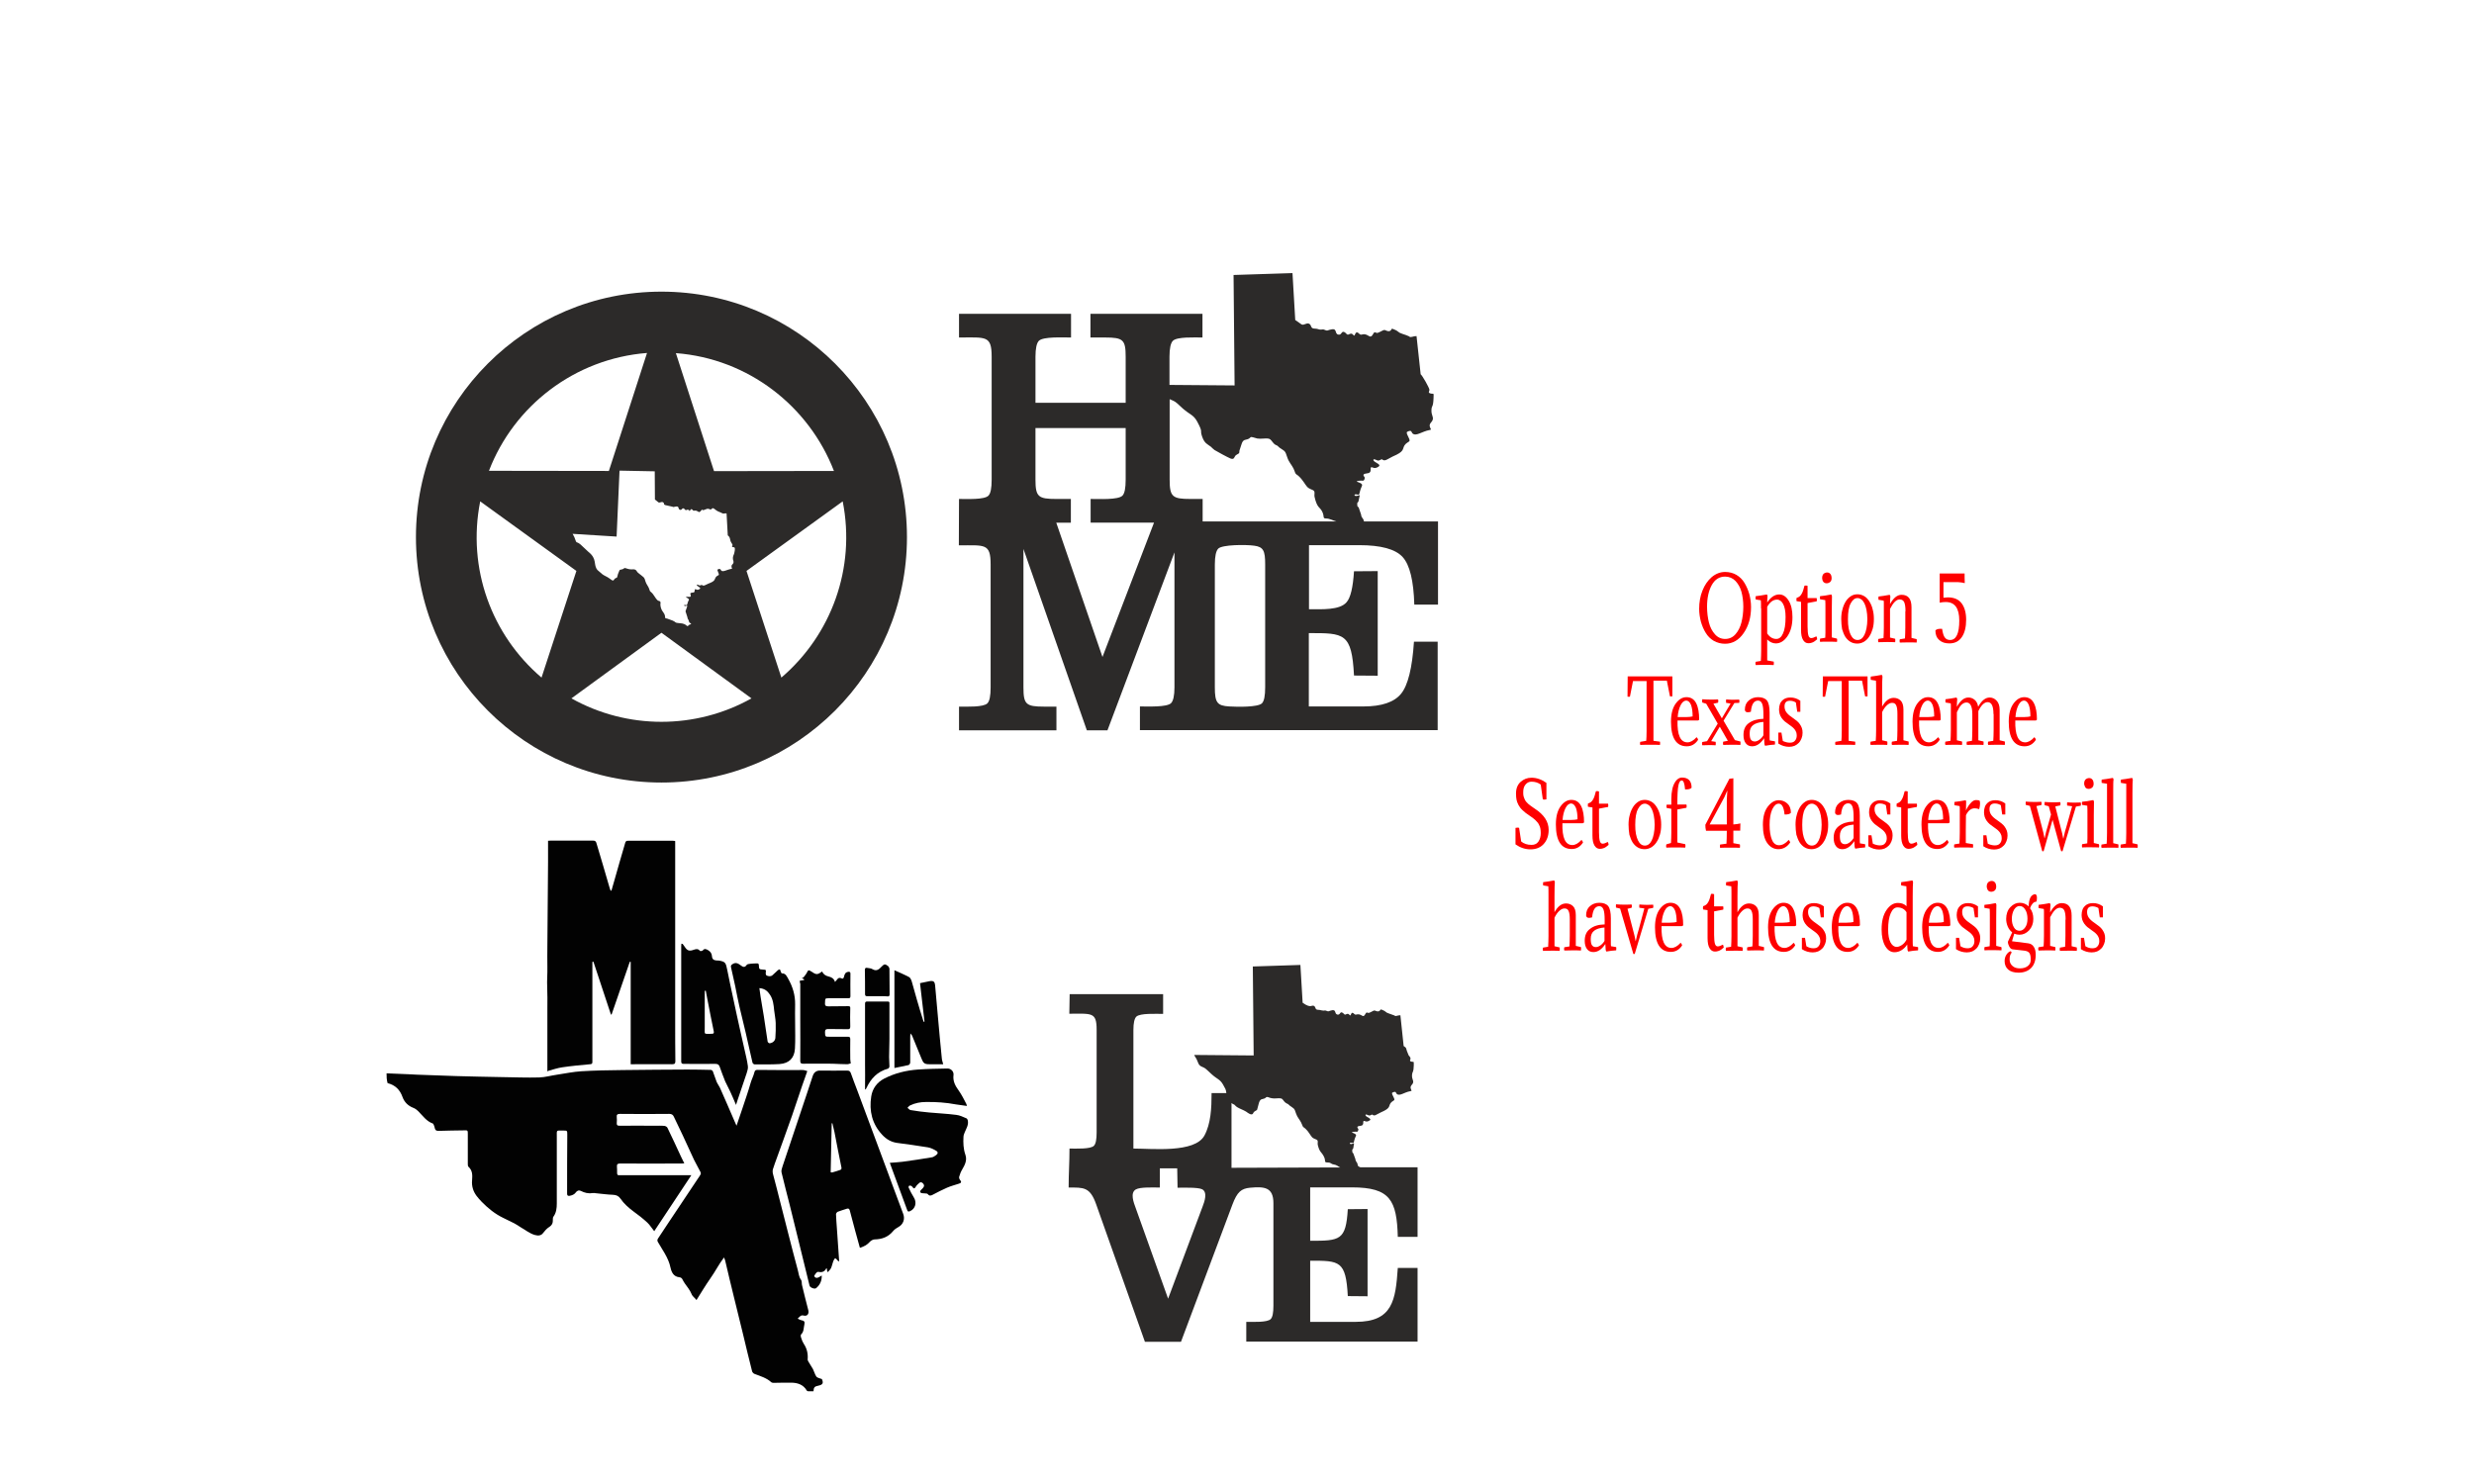 <?xml version="1.0" encoding="utf-8"?>
<!-- Generator: Adobe Illustrator 26.3.1, SVG Export Plug-In . SVG Version: 6.00 Build 0)  -->
<svg version="1.1" id="Layer_1" xmlns="http://www.w3.org/2000/svg" xmlns:xlink="http://www.w3.org/1999/xlink" x="0px" y="0px"
	 viewBox="0 0 1440 864" style="enable-background:new 0 0 1440 864;" xml:space="preserve">
<style type="text/css">
	.st0{fill:#2C2A29;}
	.st1{fill-rule:evenodd;clip-rule:evenodd;fill:#2C2A29;}
	.st2{fill:#020202;}
	.st3{fill:#FF0000;}
</style>
<g>
	<g>
		<g id="Слой_x0020_1_00000051360786658771892650000007874098463872502446_">
			<path class="st0" d="M385,169.8c-78.9,0-142.9,64-142.9,142.9s64,142.9,142.9,142.9s142.9-64,142.9-142.9S463.9,169.8,385,169.8z
				 M437.4,406.6c-32.5,18.2-72.3,18.2-104.8,0l52.4-38.2L437.4,406.6L437.4,406.6z M315.2,394.5c-29.1-24.8-43.4-63.6-35.7-102.6
				l56,40.5L315.2,394.5L315.2,394.5z M490.5,291.9c7.7,39-6.7,77.8-35.7,102.6l-20.3-62.1L490.5,291.9L490.5,291.9z M393.4,205.6
				c42.1,3.2,77.4,30.8,92,68.6l-69.8,0.1L393.4,205.6z M284.6,274.1c14.5-37.8,49.9-65.3,92-68.6l-22.2,68.7L284.6,274.1z
				 M423.6,311.7c1.7,1.2,1.1,2.8,2,4.1c1.6,2.4,0.2,1.7,0.5,2.4c0.6,1.1,2.4-1.1,1.3,3.8c-0.2,1-1,1.8-0.8,3.5
				c0.1,0.8,0.7,1.6,0.1,2.6c-0.4,0.6-1.1,0.9-0.9,1.9c0.2,2,1.6,0.3-3.5,2.2c-3.8,1.4-1.8-1.9-4.5-0.7c-0.8,0.4,1.1,2.7,0.5,3.3
				c-0.3,0.3-1.2,0.5-1.7,1.3c-0.9,1.3,0,2.1-4.3,3.7c-0.8,0.3-1.9,1-2.5,1.1c-0.9,0.2-1.1-0.3-1.3-0.4c-0.3,0-0.9,0.5-1.5,0.3
				c-0.1,0-1.5-0.9-1.4-0.2c0.1,1,3.7,1.7,0.9,2.7c-1.2,0.4-1.9-0.9-2.1,0.1c-0.3,1.3,0.3,1.5-1.9,1.7c-1.9,0.2,1.1,2.6-1.6,2.4
				c-3.9-0.3,0.4,0.7,0.1,1.7c-0.1,0.4-0.6,1-0.8,2c-0.4,1.6-0.5,1.1-1.5,1c-0.8-0.1-0.6,0.8,0.4,0.6c0.8-0.2,1.2-0.7,0.7,0.8
				l-0.8,2.3l1.1,3.4c0.1,1.4,0.7,1.2,0.9,2.4c0.2,1.4,1.8,1.1,1.1,1.7c-0.2,0.2-0.9,0.2-1.2,0.6c-1.5,1.6-0.5-1-5.5-1.2
				c-2.7-0.1-2.1-0.8-3.9-1.5l-3.3-1.2c-1.7-0.1-0.6-0.6-1.5-2.6c-0.4-1-2-2.1-2.3-5.2c-0.1-0.7,0.3-1.6-0.1-2
				c-1-1.1-0.9,0.7-3.4-3.2c-1.4-2.3-2.3-2.5-2.6-3c-0.2-0.4-0.3-1-0.6-1.7c-0.6-1.4-1.5-2.3-2-3.9c-0.7-2.6-0.8-2.1-2.5-3.6
				l-1.8-1.4c-0.8-0.7-0.9-1.6-1.8-1.9c-1.9-0.5-1.6,0.5-5.4-0.8c-1-0.3-0.8,0.1-1.4,0.4c-2.5,1.1-1.6-0.7-3.1,3l-0.5,1.9
				c-0.2,0.4-1.1,0.4-1.5,1c-0.8,1.1-0.7,1.4-3.2-0.5c-1.1-0.8-2.7-1.4-3.8-2.2l-2.9-2.5c-2.7-3.1,0.1-6.3-5.3-10.6l-4.6-4.3
				c-2.9-2.4-1.9,0.4-3.6-4.3c-0.4-0.9-0.8-1.4-1-1.9l25.6,1.6l1.7-38.4l20.5,0.4l0.1,16.4l2.1,1.7c0.9,0.4,1.8-0.7,2.7,0
				c1.2,0.8-0.6,1.3,2.3,1.8l3.1,0.7c0.6,0.3,0.7,0.2,1.5,0c2.9-0.7,1.4,1.4,2.9,1.8c1.3,0.4,1.1-1.4,2.3-0.7c0.6,0.3,0.6,1,1.3,0.9
				c0.3-0.1,0.8-0.4,1.2-0.2c1.3,0.4,0.1,1.6,1.4-0.1c0.6-0.8,1.2,0.4,1.6,0.6c0.5,0.2,1.1-0.4,2.3,0.3c0.6,0.3,1,0.9,1.7,0.2
				c2.6-2.9-0.8,0.5,3.5-1.4c1.8-0.8,2.3,1,3.2-0.2c0.9-1.1,1.9,0.8,3.8,1.6c2.2,0.8,2.4,1.3,3.3,1.2c0.7-0.1,0.8-0.2,1.5-0.1
				L423.6,311.7L423.6,311.7z"/>
		</g>
	</g>
	<g>
		<g id="Слой_x0020_1_00000052786557187166258270000010093374788670090415_">
			<path class="st1" d="M558.2,290.5c4.8,0,14.7,0.5,17.1-1.9c1.3-1.3,1.9-4.4,1.9-9.3v-71.6c0-12.6-3.4-11.2-19-11.2v-13.8h65.2
				v13.8c-4.9,0-16.1-0.6-18.7,1.9c-1.3,1.3-2,4.4-2,9.3v26.8h52.5v-26.8c0-9.9-1.5-11.2-11.9-11.2h-8.6v-13.8h65.2v13.8
				c-4.9,0-14.7-0.5-17.2,1.9c-1.3,1.3-2,4.4-2,9.3v16.4l37.9,0.3l-0.6-64.3l34.3-1.1l1.6,27.3l3.7,2.6c1.5,0.7,3-1.3,4.6-0.3
				c0.8,0.5,0.8,1.5,1.3,2.1c0.5,0.7,1.6,0.6,2.7,0.7c0.9,0.1,1.7,0.6,2.7,0.5c1.1,0,1-0.4,2.5,0.3c1.1,0.5,1.2,0.2,2.6-0.2
				c4.8-1.4,2.5,2.2,4.9,2.8c2.2,0.5,1.7-2.4,3.7-1.4c1,0.5,1.2,1.6,2.2,1.4c0.5-0.2,1.4-0.7,2-0.5s1.1,1.1,1.4,1.1
				c0.5,0,0.7-2.6,2.2-1.7c0.5,0.3,1,1,1.5,1.1c0.8,0.3,1.7-0.8,3.9,0.3c1.1,0.5,1.8,1.5,2.9,0.2c0.9-1.1,0.8-2.4,2.5-1.5
				c0.8,0.4,3.4-1.5,4.5-1.7c0.5-0.1,2.9,1.7,4,0c0.4-0.6,0.2-1,1.5-0.4c3.5,1.4,2,1.7,5.1,2.7c0.7,0.2,3.3,1.1,3.8,1.4
				c0.6,0.4,0.4,0.6,1.9,0.3c1.1-0.3,1.4-0.4,2.5-0.4l2.4,22.2c0.9,0.6,5,7.8,5.1,9c0.1,0.9-1.2,1.7,0.7,2.2
				c1.9,0.5,1.8-0.8,1.7,2.6c-0.2,5.6-1,4.2-1.2,6.6c-0.3,3.9,1.7,4.5,0.4,6.8c-0.6,1-1.7,1.6-1.4,3.2c0.3,1.4,1.4,1.9-0.2,2.1
				c-4.4,0.8-7.7,3.8-9.8,2c-0.8-0.7-0.3-2.4-3.1-1c-1.3,0.7,2.1,4.4,1.2,5.5c-0.4,0.5-1.9,1-2.8,2.4c-1.4,2.3,0.2,3.5-6.9,6.5
				c-1.3,0.6-3.1,1.8-4.1,2.1c-1.6,0.4-1.8-0.5-2.2-0.5c-0.6,0-1.4,1-2.5,0.7c-0.2,0-2.6-1.4-2.4-0.2c0.3,1.6,6.3,2.6,1.8,4.4
				c-2,0.8-3.2-1.3-3.4,0.4c-0.1,0.4,0.4,2.1-1.1,2.7c-0.7,0.3-4,0.2-2.9,1.8c0.4,0.6,0.8,0.7,0.4,1.8c-0.6,1.5-0.9,0.5-3.7,1
				c-2.8,0.5,2.7,0.8,2.3,2.6c-0.1,0.6-0.8,1.7-1.2,3.4c-0.6,2.8-0.7,1.9-2.4,1.8c-1.4,0-0.9,1.3,0.7,0.9c1.4-0.3,1.9-1.2,1.2,1.3
				c-0.2,0.7-0.3,2-0.6,2.3c-0.4,0.4-0.6,0.2-0.5,1.7s0.4,0.8,0.8,1.4l1.4,4.1c0.3,2.5,1.3,1.8,1.7,4.1H837V352h-13.8
				c-0.4-13.8-2.6-23.1-6.8-27.7c-4.2-4.6-12.6-6.9-25.3-6.9h-29.2v37.3c7.6,0,17.8,0.6,21.8-4c2.4-2.6,3.8-8.7,4.4-18.1l13.8-0.1
				v60.9l-13.8-0.1c-1.3-24.9-5.7-24.7-26.3-24.7v42.7h31.8c10.6,0,17.9-2.5,21.9-7.4s6.5-15,7.5-30.3h13.8v51.5
				c-57.8,0-115.5,0-173.3,0v-13.8c4.8,0,15.6,0.5,18.1-1.9c1.3-1.3,2-4.4,2-9.3v-78.5l-39,103.6h-12l-36.9-105.6v80.6
				c0,9.9,1.5,11.2,12,11.2h7.2v13.8h-56.7v-13.8c4.8,0,14.1,0.4,16.5-1.9c1.3-1.3,1.9-4.4,1.9-9.3v-71.5c0-12.5-3.3-11.2-18.5-11.2
				L558.2,290.5L558.2,290.5z M680.8,232.4v46.9c0,10,1.7,11.2,12.1,11.2h7.1v13.1c25.9,0,51.9,0,77.9,0c-1.9-0.5-4.1-1.7-5.7-1.7
				c-2.8,0-1-1-2.7-4.2c-1.3-2.6-2.9-1.8-4.4-8.6c-0.2-1.2,0.4-2.6-0.4-3.4c-0.7-0.7-2.5-0.8-3.9-2.3c-1.1-1.2-2.5-4-4.8-6.1
				c-0.8-0.8-1.5-1-1.9-1.6c-0.4-0.6-0.6-1.7-1.2-2.9c-1.1-2.2-2.7-3.7-3.6-6.4c-1.4-4.4-1.4-3.5-4.6-5.8c-0.5-0.4-0.7-0.7-1.2-1.1
				c-0.5-0.3-1.3-0.5-1.9-1.1c-1.3-1.2-1.7-2.7-3.2-3c-2-0.4-4.2,0.3-6.6-0.1c-0.9-0.2-1.9-0.5-2.5-0.7c-1.7-0.5-1.3,0.2-2.4,0.8
				c-1.9,1-3.3,0-4.3,3.3l-1.2,3.7c-0.1,0.5,0,1.1-0.2,1.4c-0.4,0.6-1.8,0.8-2.4,1.9c-0.4,0.5-0.5,2.1-2.7,1.2
				c-1.5-0.6-8.1-4.2-9.2-4.9c-1-0.7-1.4-1.3-2.1-1.9c-2.1-1.6-3.7-1.9-5.1-5.9c-1.5-4.3,0.8-1.9-2.9-8.8c-2.2-4-4.2-3.9-8.4-7.6
				c-1.4-1.2-3-2.9-4.3-3.8C682.9,233.2,681.8,232.9,680.8,232.4L680.8,232.4z M709.1,319.4c-1.3,1.3-2,4.4-2,9.3v71.5
				c0,8.9,1.4,10.7,8.4,11.1c4.7,0.3,16.6,0.5,19-1.8c1.3-1.3,1.9-4.4,1.9-9.4v-71.5c0-7.9-1-10.2-6.4-10.9
				C724.9,317,711.4,317.1,709.1,319.4L709.1,319.4z M671.7,304.3h-36.9v-13.8c4.8,0,16,0.6,18.5-1.9c1.3-1.3,1.9-4.4,1.9-9.3v-30.1
				h-52.5v30.1c0,10,1.7,11.2,12.1,11.2h8.5v13.8h-8.5l26.9,78.2L671.7,304.3L671.7,304.3z"/>
		</g>
	</g>
	<g>
		<g id="Слой_x0020_1_00000150096134311131166040000010150895314253686936_">
			<path class="st1" d="M622.6,578.8H677v11.5c-4.1,0-13.4-0.5-15.6,1.6c-1.1,1.1-1.7,3.7-1.7,7.8v69c11,0,35.6,2.7,41.3-7.5
				c3.8-7,4.2-16,4.2-24.8h8.6c-0.2-2.2-0.7-2.7-1.9-4.9c-1.8-3.2-3.4-3.1-6.8-6.2c-1.1-1-2.4-2.3-3.4-3.1c-1.7-1.3-3.1-1-4.1-2.9
				c-0.4-0.8-0.7-1.8-1.1-2.6c-0.6-1.2-1.2-1.8-1.4-2.5l34.6,0.3l-0.5-51.8l27.7-0.9l1.3,22c5,3.6,5.2,1,6.7,1.9
				c0.6,0.4,0.7,1.2,1,1.7c0.4,0.6,1.3,0.5,2.2,0.6c0.7,0.1,1.4,0.4,2.2,0.4c0.9,0,0.8-0.3,2,0.2c0.9,0.4,1,0.2,2.1-0.2
				c3.8-1.2,2,1.8,4,2.3c1.8,0.4,1.4-2,3-1.1c0.8,0.4,1,1.3,1.7,1.1c0.4-0.1,1.1-0.6,1.6-0.4c0.5,0.1,0.9,0.9,1.2,0.9
				c0.4,0,0.6-2.1,1.7-1.4c0.4,0.2,0.8,0.8,1.2,0.9c0.7,0.2,1.4-0.6,3.2,0.2c0.9,0.4,1.5,1.2,2.3,0.1c0.7-0.9,0.7-1.9,2-1.3
				c0.7,0.3,2.7-1.2,3.6-1.4c0.4-0.1,2.3,1.3,3.3,0c0.3-0.4,0.2-0.8,1.2-0.4c2.8,1.1,1.6,1.4,4.1,2.2c0.5,0.2,2.7,0.9,3.1,1.1
				c0.5,0.3,0.3,0.5,1.5,0.2c0.9-0.2,1.1-0.3,2-0.3L817,609c1.9,1.2,1.3,1.3,1.9,2.9l1,2.5c0.3,0.5,1.1,1,1.1,1.9
				c0.1,0.7-1,1.4,0.5,1.8c1.5,0.4,1.4-0.7,1.4,2.1c-0.1,4.5-0.8,3.4-1,5.4c-0.3,3.1,1.4,3.6,0.3,5.4c-0.5,0.8-1.4,1.3-1.1,2.6
				c0.2,1.2,1.1,1.5-0.2,1.7c-3.6,0.6-6.2,3.1-7.9,1.6c-0.6-0.5-0.2-1.9-2.5-0.8c-1.1,0.5,1.7,3.6,1,4.4c-0.3,0.4-1.5,0.8-2.2,1.9
				c-1.1,1.8,0.1,2.8-5.5,5.2c-1,0.4-2.5,1.4-3.3,1.7c-1.3,0.4-1.5-0.4-1.8-0.4c-0.5,0-1.1,0.8-2,0.5c-0.1,0-2.1-1.1-1.9-0.1
				c0.2,1.3,5.1,2.1,1.5,3.5c-1.6,0.7-2.6-1-2.8,0.3c-0.1,0.3,0.3,1.7-0.9,2.2c-0.5,0.3-3.2,0.1-2.4,1.4c0.3,0.5,0.7,0.6,0.3,1.5
				c-0.4,1.2-0.7,0.4-3,0.8c-2.2,0.4,2.1,0.7,1.8,2.1c-0.1,0.5-0.7,1.4-1,2.7c-0.4,2.3-0.6,1.5-2,1.5c-1.1,0-0.7,1.1,0.6,0.7
				c1.1-0.3,1.5-1,1,1.1c-0.1,0.6-0.2,1.6-0.4,1.8c-0.3,0.3-0.5,0.1-0.4,1.4c0.1,1.2,0.3,0.7,0.6,1.2l1.2,3.3
				c0.2,1.9,1.1,1.6,1.3,3.2c0.1,0.8,0.3,1.1,1.6,1.6h33.3v40.5h-11.5c-0.6-21.3-4.4-28.8-26.7-28.8h-24.3v31.1
				c17.4,0,20.8-0.2,21.9-18.4l11.5-0.1v50.8l-11.5-0.1c-1.1-20.7-4.8-20.6-21.9-20.6v35.6h26.5c21.6,0,23.2-12.7,24.5-31.4h11.5
				v42.9h-99.7v-11.5c4,0,12.2,0.4,14.2-1.6c1.1-1.1,1.6-3.7,1.6-7.8v-59.7c0-9.5-5.5-9.7-13.6-9c-5.1,0.5-7.5,2.4-10.3,9.9
				l-29.9,79.8h-21L638,701.1c-3.6-10.2-7.4-9.7-16-9.7c0-8.1,0.5-14.6,0.5-22.7c4,0,12.2,0.4,14.2-1.6c1.1-1.1,1.6-3.7,1.6-7.8
				v-59.7c0-10.5-2.8-9.4-15.9-9.4L622.6,578.8L622.6,578.8z M716.8,642.2v37.7c21,0,42.2-0.2,63.3-0.2c-0.9-0.3-1.6-1.1-2.8-1.5
				c-0.6-0.2-1.1-0.2-1.7-0.4c-1.2-0.5-1.2-1-2.9-1c-2.3,0-0.8-0.8-2.1-3.4c-1.5-3-2.5-2.3-3.6-6.9c-0.2-1,0.3-2.1-0.3-2.7
				c-0.5-0.6-2-0.6-3.1-1.8c-0.9-1-2-3.3-3.8-4.9c-0.7-0.6-1.2-0.8-1.5-1.3c-0.3-0.5-0.5-1.4-1-2.3c-0.9-1.8-2.2-3-2.9-5.1
				c-1.1-3.5-1.2-2.8-3.7-4.7c-0.4-0.3-0.6-0.6-1-0.9c-0.4-0.2-1-0.4-1.6-0.9c-1.1-0.9-1.4-2.2-2.6-2.4c-1.6-0.3-3.4,0.3-5.3-0.1
				c-0.7-0.1-1.5-0.4-2-0.6c-1.4-0.4-1.1,0.2-1.9,0.6c-1.6,0.8-2.6,0-3.5,2.6c-0.1,0.4-1.1,4.1-1.1,4.1c-0.3,0.5-1.4,0.7-2,1.5
				c-0.3,0.4-0.4,1.7-2.2,1c-0.7-0.3-1.5-0.9-2.2-1.4c-1.6-1-3.8-1.7-5.2-2.6c-0.8-0.5-1.1-1-1.7-1.5
				C718,643,717.4,642.7,716.8,642.2L716.8,642.2z M685.2,680.2h-10.1v11.2c-3.7,0-11.4-0.4-14,1.1c-3.4,2-1.3,7.5,0,11l18.8,52.6
				l20.1-53.7c1.1-2.8,3-8.3-0.3-10c-2.5-1.2-10.6-0.9-14.3-0.9L685.2,680.2L685.2,680.2z"/>
		</g>
	</g>
	<g>
		<g>
			<g>
				<path class="st2" d="M225,624.9c4.8,0.2,9.5,0.4,14.3,0.6c2.2,0.1,4.4,0.3,6.6,0.3c6.5,0.2,13.1,0.5,19.6,0.7
					c8.9,0.2,17.8,0.5,26.7,0.6c7.2,0.1,14.5,0.4,21.7,0.2c3.4-0.1,6.8-1.1,10.3-1.6c4.7-0.7,9.4-1.7,14.2-2c8-0.5,16-0.6,24-0.7
					c12.6-0.2,25.1-0.2,37.7-0.3c4.5,0,9.1,0.1,13.6,0.2c0.4,0,1,0.4,1.2,0.8c0.8,2,1.4,4.1,2.2,6.1c0.5,1.2,1.3,2.2,1.9,3.4
					c2.9,6.5,5.7,13,8.5,19.5c0.3,0.8,0.7,1.6,1.2,2.7c1.2-3.7,2.3-6.9,3.4-10c1.6-4.9,3.4-9.9,4.8-14.9c0.6-2.1,1.7-4.1,2.2-6.2
					c0.3-1.2,0.8-1.4,1.9-1.4c7.8,0.1,15.6,0.1,23.5,0.1c1.1,0,2.1-0.1,3.2,0c0.8,0.1,1.5,0.4,2.2,0.6c-1.1,3.2-2.1,6-3.1,8.8
					c-1.9,5.6-3.8,11.3-5.7,16.9c-3.3,9.4-6.7,18.7-10.1,28.1c-0.3,0.8-0.5,1.6-0.8,2.4c-0.6,1.3-0.6,2.6-0.2,4
					c1.4,5.3,2.8,10.6,4.1,15.9c1.7,6.7,3.4,13.3,5.1,20c1.7,6.5,3.3,13,5.1,19.5c0.6,2,0.6,4.2,2,6c0.5,0.7,0.3,2,0.5,2.9
					c1.2,4.9,2.4,9.9,3.7,14.8c0.5,2.1-0.7,3.6-2.8,3c-1.6-0.4-2.2,0.7-3.4,1.8c0.8,0.4,1.4,0.8,2,0.9c1.7,0.3,2.3,0.8,1.9,2.5
					c-0.5,2-0.2,4.2-1.9,5.8c-0.4,0.4-0.2,1.5,0.1,2.2c0.3,1.1,0.8,2.2,1.4,3.2c1.9,2.8,2.6,5.9,2.3,9.2c0,0.5,0.3,1,0.6,1.5
					c0.8,1.4,1.7,2.7,2.5,4.1c0.7,1.4,1.1,3.1,2,4.4c0.6,0.7,1.9,0.9,3.2,1.4c1,2.4,0.6,3.3-2.3,3.9c-2,0.4-2.5,1-2.6,3.2
					c-1,0-2.1,0-3.1,0c-0.3,0-0.6-0.2-0.8-0.4c-2-3.5-5.4-4.6-9.1-4.6c-3.4-0.1-6.8,0.1-10.3,0.1c-0.4,0-0.9-0.1-1.2-0.3
					c-2.8-2.6-6.4-3.6-9.8-4.9c-0.6-0.2-1.2-0.9-1.4-1.4c-1.9-7.3-3.6-14.7-5.4-22.1c-1.7-6.9-3.4-13.9-5.1-20.8
					c-1.8-7.2-3.5-14.5-5.2-21.7c-0.1-0.5-0.4-1.1-0.7-1.8c-3.1,4.1-5.2,8.4-8,12.3c-2.8,4-5.3,8.2-8,12.5c-1-1.4-2.3-2-2.9-3.6
					c-0.9-2.2-2.5-4.1-3.9-6.1c-0.4-0.7-0.9-1.3-1.2-2c-0.4-1-1-1.5-2.1-1.6c-3.2-0.4-4.4-2.8-5-5.5c-0.6-3-1.9-5.8-3.4-8.4
					c-1.3-2.2-2.6-4.4-3.9-6.5c-0.5-0.8-0.5-1.4,0.1-2.3c4.2-6.3,8.3-12.6,12.5-18.8c3.4-5.2,6.9-10.4,10.4-15.6
					c0.6-0.9,1.3-1.8,1.8-2.8c0.2-0.3,0.1-0.9,0-1.2c-1.2-2.4-2.6-4.8-3.8-7.2c-2.2-4.7-4.3-9.4-6.5-14.1c-1.7-3.7-3.6-7.4-5.3-11.1
					c-0.5-1.1-1.3-1.6-2.6-1.6c-9.6,0.1-19.1,0.1-28.7,0c-1.6,0-2.1,0.5-1.9,2c0.1,1,0.1,2.1,0,3.2c-0.1,1.2,0.2,1.7,1.6,1.7
					c6.9-0.1,13.8,0,20.8,0c1.8,0,3.6-0.1,5.4,0.1c0.6,0.1,1.4,0.5,1.7,1.1c2.7,5.5,5.2,11,7.8,16.6c0.6,1.3,1.2,2.5,2,4.1
					c-0.7,0.1-1.2,0.1-1.6,0.1c-11.9,0-23.9,0.1-35.8,0c-1.4,0-1.9,0.4-1.8,1.8c0.1,1.3,0.1,2.5,0.1,3.8c0,0.9,0.4,1.3,1.2,1.2
					c0.4,0,0.7,0,1.1,0c12.9,0,25.8,0,38.7,0c0.6,0,1.1,0,2.2,0c-7.3,11.1-14.5,21.8-21.6,32.6c-1.4-1.7-2.5-3.6-4-5
					c-2.6-2.4-5.4-4.6-8.2-6.6c-2.8-2.1-5.4-4.4-7.4-7.3c-1.1-1.6-2.4-2.2-4.4-2.3c-3.3-0.1-6.6-0.6-9.9-0.9
					c-0.7-0.1-1.5-0.2-2.2-0.1c-2.3,0.4-4.5-0.2-6.5-1.2c-1.4-0.7-2.4-0.1-3.1,0.9c-0.9,1.2-2.1,1.6-3.5,1.9
					c-1.2,0.2-1.5-0.3-1.5-1.3c0-11.4,0-22.8,0.1-34.2c0-2.5,0-2.5-2.4-2.5c-4.2,0-3.7-0.5-3.7,3.7c0,8.7,0,17.4,0,26.2
					c0,4.2,0,8.4,0,12.6c0,2.7-0.3,5.4-2,7.7c-0.3,0.4-0.3,1.1-0.3,1.6c0.1,1.9-0.4,3.3-2.2,4.4c-1.4,0.9-2.6,2.3-3.6,3.6
					s-2.6,1.6-4.7,1c-3.1-0.9-5.4-2.9-8.1-4.4c-1.3-0.8-2.5-1.7-3.9-2.4c-2.1-1.1-4.2-2-6.3-3.1c-4.8-2.3-8.9-5.6-12.6-9.4
					c-2.1-2.2-4.2-4.5-5.1-7.5c-0.5-1.6-0.7-3.4-0.5-5.1c0.2-2.9,0.3-5.6-2.1-7.8c-0.4-0.3-0.4-1.2-0.4-1.7c0-5.8,0-11.5,0-17.3
					c0-2.2,0-2.3-2.2-2.2c-5,0.1-9.9,0.1-14.9,0.3c-1.3,0-1.8-0.4-2.1-1.5c-0.1-0.6-0.3-1.1-0.5-1.7c-0.2-0.4-0.4-1-0.7-1.1
					c-3.7-1.3-5.8-4.5-8.4-7.1c-0.8-0.8-1.8-1.6-2.9-2c-3.1-1.2-5.2-3.3-6.3-6.3c-1.5-4.3-4.3-7-8.7-8.1
					C225,628.5,225,626.7,225,624.9z"/>
				<path class="st2" d="M318.6,623.7c0-4.2,0-8.2,0-12.3s0-8.1,0-12.2c0-4.1,0-8.1,0-12.2c0-4.1,0.1-8.1-0.1-12.2
					c-0.2-3.9,0.2-7.9,0.1-11.8c-0.1-4.1,0-8.2,0-12.4c0-4,0.1-8.1,0.1-12.1c0-4.1,0.1-8.1,0.1-12.2s0.1-8.1,0.1-12.2
					c0-4.1,0.1-8.1,0.1-12.2s0-8.1,0-12.4c0.6,0,1.2-0.1,1.7-0.1c8.1,0,16.3,0,24.4,0c1.3,0,1.8,0.4,2.1,1.6
					c2.5,8.4,5,16.7,7.4,25.1c0.2,0.8,0.5,1.6,0.8,2.4c0.2,0,0.3,0,0.5,0c0.5-1.7,1-3.4,1.5-5.2c2.2-7.6,4.3-15.3,6.6-22.9
					c0.1-0.4,0.7-0.9,1.1-0.9c9-0.1,18.1,0,27.1,0c0.2,0,0.5,0.1,0.8,0.2c0,9.8,0,19.6,0,29.4c0,8.8,0,17.6,0,26.5
					c0,16.8,0,33.6,0,50.4c0,7.2,0,14.5,0.1,21.7c0,1.3-0.2,1.9-1.8,1.9c-7.4-0.1-14.9,0-22.3,0c-0.5,0-1,0-1.9,0
					c0-19.9,0-39.8,0-59.6c-0.2,0-0.4,0-0.5-0.1c-3.5,10.2-7.1,20.5-10.6,30.7c-0.1,0-0.2,0-0.4,0.1c-3.4-10.3-6.8-20.5-10.2-30.8
					c-0.2,0-0.4,0.1-0.6,0.1c0,1.6,0,3.2,0,4.8c0,12.2,0,24.4,0,36.6c0,5.6,0,11.2,0,16.8c0,1-0.2,1.3-1.3,1.4
					c-5.5,0.5-10.9,1-16.3,1.8c-2.7,0.4-5.3,1.3-7.9,2C319.2,623.6,319,623.6,318.6,623.7z"/>
				<path class="st2" d="M488.3,734.5c-0.4-0.3-0.6-0.4-0.7-0.6c-1.4-1.7-1.7-1.7-2.6,0.4c-0.5,1.3-0.7,2.7-1.3,4
					c-0.4,0.9-1.2,1.5-1.8,2.3c-0.1-0.1-0.3-0.2-0.4-0.3c-0.1-0.6-0.2-1.2-0.2-1.8c-0.2,0-0.4,0-0.4,0c-1,2.1-2.7,2.4-4.7,2
					c-0.4-0.1-0.9,0.4-1.2,0.7c-0.4,0.4-0.7,1-1.1,1.7c0.3,0.8,1.1,1.3,2,1c0.8-0.2,1.5-0.8,2.4-1.3c0.1,3.2-1.1,5.6-3.3,7.4
					c-0.9,0.7-3.6-0.4-3.8-1.5c-2.1-8.7-4.3-17.4-6.4-26.1c-1.7-6.9-3.4-13.8-5.1-20.7c-1.6-6.4-3.3-12.7-4.8-19.1
					c-0.3-1.1,0.3-2.5,0.6-3.6c2.2-6.7,4.5-13.3,6.7-20c2.5-7.4,4.9-14.7,7.4-22.1c1.2-3.5,2.3-7.1,3.5-10.6c0.7-2,2.2-3.1,4.3-3
					c5.2,0,10.5,0.1,15.7,0c1.2,0,1.7,0.4,2.1,1.4c1.2,3.4,2.5,6.8,3.8,10.2c2.8,7.4,5.5,14.8,8.3,22.3c3.2,8.6,6.4,17.2,9.6,25.8
					c0.8,2.3,1.7,4.6,2.5,6.8c2.1,5.6,4.2,11.3,6.3,16.9c1.2,3.1,0,6.2-2.8,7.7c-1.1,0.6-2.3,1.4-3.1,2.4c-2.8,3.4-6.4,4.7-10.7,4.8
					c-0.8,0-1.8,0.5-2.5,1.1c-2.2,2.2-2.7,2.6-6.1,3.8c-0.9-3.3-1.8-6.5-2.7-9.8c-1.1-4-2.1-8-3.2-12c-0.2-0.8-0.7-1.3-1.6-1
					c-1.8,0.6-3.6,1.1-5.4,1.8c-0.4,0.2-1,0.9-1,1.4c0.1,2.7,0.3,5.4,0.5,8.1c0.4,6.2,0.9,12.5,1.3,18.7
					C488.4,733.9,488.4,734,488.3,734.5z M484.5,654c-0.1,0-0.3,0-0.4,0c-0.2,9.5-0.4,19-0.6,28.5c0.3,0,0.6,0.2,0.9,0.1
					c1.5-0.4,3-0.9,4.5-1.4c1-0.3,1-0.9,0.8-1.8c-1.4-6.8-2.7-13.5-4-20.3C485.3,657.4,484.9,655.7,484.5,654z"/>
				<path class="st2" d="M518,677c2.4-0.2,4.8-0.3,7.2-0.6c5.7-0.8,11.5-1.6,17.2-2.6c0.9-0.1,1.7-0.8,2.5-1.3
					c1.1-0.8,1.2-1.8,0-2.5c-1.5-0.9-3.1-1.7-4.8-2c-6-1-12-1.8-18-2.6c-3.5-0.5-6.3-2.2-8.6-4.7c-5.9-6.3-7.7-13.9-6.4-22.3
					c0.7-4.6,3.3-8.2,7.5-10.4c6.2-3.2,12.8-4.8,19.7-5.3c5.7-0.4,11.5-0.5,17.2-0.6c2,0,3.7,1.7,3.5,3.7c-0.5,3.8,1.1,6.5,3.2,9.4
					c1.6,2.3,2.9,4.9,4.2,7.4c0.2,0.3,0.2,0.7,0.4,1.3c-2.3-0.3-4.3-0.6-6.4-0.9c-5.8-1.1-11.6-1.5-17.5-1.4c-3.2,0-6.3,0.6-9.2,2
					c-0.6,0.3-1,0.9-1.5,1.4c0.6,0.4,1.1,1.2,1.8,1.3c3.6,0.6,7.2,1.1,10.8,1.4c5.2,0.5,10.5,0.7,15.8,1.4c2,0.2,4,1.2,5.9,2
					c0.4,0.1,0.7,0.8,0.8,1.2c0.6,2.6-0.9,4.8-1.8,7c-0.3,0.8-0.7,1.7-0.7,2.5c-0.2,3.5-0.1,7,1.1,10.5c1.1,3.1-0.2,5.8-1.8,8.5
					c-0.8,1.3-1.4,2.8-1.8,4.3c-0.2,0.5,0.1,1.4,0.5,1.9c0.9,1,0.8,1.7-0.5,2.1c-2.4,0.8-4.8,1.4-7.1,2.4c-2.8,1.2-5.6,2.7-8.3,4.1
					c-1.1,0.6-2,0.8-2.9-0.4c-0.3-0.4-1.2-0.3-1.9-0.4c-0.8-0.1-1.8,0-2.2-0.4c-0.8-0.8,0.1-1.5,0.7-2.1c0.9-0.9,1.8-1.8,0.8-3.1
					c-0.6-0.8-1.5-1.2-2.3-0.5s-1.6,1.4-2.1,2.3c-0.7,1.2-1.2,1.1-1.9,0.1c-0.2-0.3-0.5-0.6-0.8-0.7c-0.4-0.1-0.9-0.2-1.2,0
					c-0.2,0.2-0.4,0.8-0.2,1.1c0.9,1.9,1.8,3.8,2.9,5.5c2,3,1.1,6.8-2.2,8.2c-0.7,0.3-1.2,0.3-1.5-0.5c-3.3-9.1-6.7-18.3-10.1-27.4
					C517.9,677.3,517.9,677.2,518,677z"/>
				<path class="st2" d="M397.3,549.5c0.5,0.6,0.9,1.2,1.3,1.8c1.4,2.2,2.6,2.6,5.1,1.7c1.4-0.5,2.6-0.8,3.7,0.6
					c0.2,0.2,1.3,0.1,1.6-0.2c1-1.3,1.9-0.9,3-0.3c1.4,0.8,2.3,1.9,2.4,3.6c0.1,1.7,1,2.4,2.7,2.5c0.5,0,1.1,0,1.6,0.1
					c3.4,0.6,3.8,1.2,4.6,5.4c1.1,5.6,2.3,11.1,3.5,16.7c1.4,6.4,2.7,12.8,4.2,19.3c0.8,3.5,1.6,7.1,2.4,10.6
					c0.7,3.1,1.5,6.3,1.9,9.4c0.2,1.3-0.3,2.8-0.7,4.1c-1.7,5.1-3.5,10.3-5.2,15.4c-0.3,0.9-0.6,1.7-1,3.1c-1.2-2.9-2.3-5.4-3.4-7.8
					c-0.9-2-2-3.9-2.9-5.9c-1.2-2.8-2.1-5.6-3.2-8.5c-0.4-1.2-1.1-1.7-2.5-1.7c-6.2,0.1-12.4,0-18.5,0c-1.4,0-1.4-0.8-1.4-1.7
					c0-11.1,0-22.3,0-33.4c0-11.1,0-22.2,0-33.3c0-0.5,0.1-1.1,0.1-1.6C396.9,549.6,397.1,549.5,397.3,549.5z M410.8,576.8
					c-0.2,0-0.4,0.1-0.6,0.1c0,0.8,0,1.5,0,2.3c0,6.2,0,12.4,0,18.7c0.1,4.8-0.9,3.9,3.9,4c1.3,0,1.6-0.4,1.3-1.7
					c-1.3-6.2-2.5-12.4-3.7-18.6C411.4,580,411.1,578.4,410.8,576.8z"/>
				<path class="st2" d="M462.8,595.3c0,5.1,0.2,10.1-0.1,15.2c-0.3,5.5-3.4,8.6-8.9,9c-4.8,0.3-9.7,0.2-14.6,0.2
					c-0.4,0-1.1-0.6-1.2-1c-1.4-5.8-2.6-11.7-4-17.6c-1.2-5-2.4-10-3.6-15c-0.9-4-1.7-8-2.5-12.1c-0.8-3.6-1.6-7.2-2.4-10.8
					c-0.2-1,0-1.3,0.9-1.9c1.9-1.2,3.2-0.4,4.7,0.7c1.2,0.9,2.3,1.6,3.5-0.2c0.3-0.5,1.4-0.6,2.2-0.7c1.2-0.2,2.4-0.1,3.6-0.2
					c1-0.1,1.3,0.3,1.3,1.2c0.1,2.1,0.2,2.3,2.3,2.4c2,0.1,1.9,0.1,1.7,2c-0.1,0.5,0.2,1.4,0.6,1.5c1.1,0.4,2.3,0.7,3.4-0.3
					c0.9-0.9,1.9-1.8,2.9-2.7c0.9-0.8,1.6-0.9,1.8,0.6c0.1,0.4,0.5,1.1,0.7,1.1c2.3-0.1,2.9,1.9,3.7,3.2c2.6,4.6,4.1,9.5,4,14.9
					C462.7,588.2,462.8,591.8,462.8,595.3L462.8,595.3z M442,575.3c0.3,1.8,0.5,3.4,0.7,5c0.6,3.8,1.3,7.6,1.9,11.4
					c0.8,4.9,1.4,9.8,2.2,14.7c0.1,0.4,0.7,1,1.1,1c1.7-0.1,3.2-1.3,3.4-3c0.2-2.9,0.3-5.9,0.2-8.8c-0.1-2.5-0.6-4.9-0.9-7.4
					c-0.3-3.1-0.6-6.3-2.4-9C446.8,577,445,575.5,442,575.3z"/>
				<path class="st2" d="M465.5,571c0.9-0.1,1.7-0.3,2.5-0.4c0-0.2,0-0.4,0-0.5c-0.4-0.2-0.8-0.3-1.3-0.6c0.4-0.2,0.9-0.3,1.1-0.6
					c0.8-1,1.6-2,2.1-3.1s1-1,1.8-0.5c0.2,0.2,0.5,0.3,0.7,0.4c2.7,1.9,3.4,1.9,6.1-0.1c0.7,1.6,2,2.5,3.7,2.9s3.2,1.1,3.8,3.2
					c0.4-0.4,0.7-0.7,0.9-1c0.7-1,1.4-1.8,2.9-1.1c1,0.5,1.3-0.3,1.5-1.1c0.3-1.4,0.8-2.5,2.5-2.7c0.8-0.1,1.2,0.2,1.2,1
					c0,4.4-0.1,8.9,0,13.3c0,1.1-0.7,1.1-1.5,1.1c-3.8,0-7.5,0-11.3,0c-2,0-1.9,0.1-2,2.9c-0.1,1.6,0.7,1.8,2,1.8
					c3.8-0.1,7.6,0,11.4-0.1c0.9,0,1.4,0.1,1.3,1.2c-0.1,3.5-0.1,7.1,0,10.6c0,1.2-0.3,1.7-1.6,1.6c-3.7-0.1-7.5,0-11.2-0.1
					c-1.5,0-1.9,0.5-1.9,1.9c0.1,2.6,0.1,2.6,2.6,2.6c3.5,0,7.1,0,10.6,0c1.1,0,1.5,0.2,1.5,1.4c-0.1,3.9,0,7.7,0,11.6
					c0,0.7,0.2,1.5,0.3,2.5c-0.6,0.1-1.3,0.5-2,0.5c-2.9,0-5.8-0.2-8.7-0.3c-5.7,0-11.3-0.1-17,0c-1.3,0-1.7-0.3-1.7-1.7
					c0.1-8,0-16,0-23.9c0-7,0-13.9,0-20.9C465.6,572.4,465.5,571.6,465.5,571z"/>
				<path class="st2" d="M529.9,601.7c0,1-0.1,1.5-0.1,2c0,5,0,9.9,0,14.9c0,0.5-0.5,1.4-1,1.5c-2.7,0.6-5.4,1.1-8.2,1.7
					c0-19.1,0-38.1,0-56.9c2.9,1.3,5.8,2.5,8.6,4c0.8,0.5,1.3,1.8,1.6,2.9c1,3.4,1.9,6.9,2.9,10.3c1.2,4.1,2.4,8.2,3.7,12.2
					c0.1,0.2,0.2,0.4,0.2,0.6c0.2,0,0.3,0,0.5-0.1c-0.9-7.5-1.8-15.1-2.6-22.4c1.9-0.4,3.6-0.8,5.3-1.1c2.5-0.5,3.3,0.1,3.5,2.6
					c0.5,6,1.1,12,1.6,17.9c0.7,8.2,1.5,16.4,2.3,24.5c0.1,1.1,0.5,2.1,0.8,3.3c-2.8,0-5.5,0-8.2,0s-3.4-0.7-4.4-3.2
					c-1.8-4.5-3.6-8.9-5.5-13.4C530.8,602.7,530.5,602.4,529.9,601.7z"/>
				<path class="st2" d="M503.5,634.3c0-0.8,0-1.5,0-2.3c0-4.1,0.1-8.1,0-12.2c-0.1-4.8,0.1-9.5,0-14.3c0-4.9,0-9.7,0-14.6
					c0-2.2,0-4.3,0-6.5c0-0.9,0.3-1.3,1.1-1.3c4.1,0,8.1,0,12.2,0c1,0,0.9,0.6,0.9,1.3c0,6.8,0,13.6,0,20.4c0,3.5-0.2,7.1-0.2,10.6
					c0,1.8,0.2,3.7,0.2,5.5c0,0.5-0.5,1.2-0.9,1.3c-6.1,1.7-9.9,5.7-12.5,11.3c-0.1,0.3-0.3,0.5-0.5,0.7
					C503.7,634.4,503.6,634.3,503.5,634.3z"/>
				<path class="st2" d="M510.6,580c-2,0-3.9,0-5.9,0c-0.9,0-1.2-0.3-1.2-1.3c0-4.7,0-9.4-0.1-14c0-1,0.4-1.4,1.3-1.2
					c1.1,0.2,2.3,0.2,3.2,0.8c2.4,1.4,3.9-0.1,5.3-1.6c1.4-1.4,1.9-1.6,3.5-0.4c0.5,0.3,0.9,1.1,1,1.6c0.1,5,0,10,0.1,15
					c0,1-0.4,1.3-1.3,1.2C514.5,579.9,512.5,580,510.6,580L510.6,580z"/>
			</g>
		</g>
	</g>
</g>
<g>
	<path class="st3" d="M1004.1,333c2.5,0,4.7,0.6,6.6,1.7c2,1.2,3.5,2.7,4.7,4.7s2.1,4.1,2.8,6.5c0.6,2.4,1,4.9,1,7.5
		c0,6-1.4,11-4.3,15.2c-2.8,4.1-6.5,6.2-10.8,6.2c-2.4,0-4.6-0.6-6.6-1.7c-2-1.2-3.5-2.7-4.7-4.7c-1.2-1.9-2.1-4.1-2.8-6.5
		c-0.6-2.4-1-4.8-1-7.4c0-3.8,0.6-7.4,1.9-10.6c1.3-3.3,3.1-5.9,5.4-7.9C998.7,334,1001.3,333,1004.1,333z M1004.1,372
		c2.4,0,4.4-0.9,6-2.7c1.6-1.8,2.8-4.1,3.5-6.9c0.7-2.8,1.1-5.8,1.1-9.2c0-3.2-0.4-6.1-1.1-8.7c-0.7-2.5-1.9-4.6-3.5-6.3
		c-1.6-1.6-3.6-2.5-6-2.5c-3.4,0-6,1.7-7.8,5s-2.7,7.5-2.7,12.5c0,3.4,0.4,6.5,1.1,9.3s1.9,5,3.5,6.8
		C999.8,371.1,1001.8,372,1004.1,372z"/>
	<path class="st3" d="M1025,354.2c0-2.2,0-3.8-0.1-4.7l-3-0.5c-0.1-0.5-0.1-1.2,0-1.9c1.8-0.2,3.9-0.5,6.5-1c0.2,0.3,0.4,0.6,0.4,1
		c-0.1,1.2-0.2,2.4-0.2,3.7c2-3.1,4.4-4.7,7-4.7c2.2,0,4,1.2,5.5,3.6c1.5,2.4,2.2,5.6,2.2,9.6c0,4.6-1,8.3-2.9,11.1
		c-1.9,2.8-4.2,4.2-6.8,4.2c-1.8,0-3.5-0.8-5-2.3v12.2l3.8,0.7c0.1,0.5,0.1,1.2,0,2c-1.6-0.1-3.3-0.1-5.2-0.1c-1.4,0-3.2,0-5.3,0.1
		c-0.2-0.7-0.2-1.3,0-1.9l3-0.5c0.1-1.8,0.2-3.9,0.2-6.3V354.2z M1033.9,372c1.7,0,3-1.1,3.9-3.2c1-2.1,1.5-5.3,1.5-9.6
		c0-3.3-0.5-5.8-1.4-7.5c-0.9-1.7-2.1-2.6-3.6-2.6c-2.2,0-4.1,1.4-5.7,4.2v15.5C1030,370.9,1031.8,372,1033.9,372z"/>
	<path class="st3" d="M1052.1,341.1v7.1h5.3c0.1,0.4,0.1,0.7,0.1,0.9c0,0.3,0,0.6-0.1,1l-5.3,1v13.7c0,2.5,0.2,4.2,0.5,5.2
		c0.3,1,0.9,1.5,1.6,1.5c0.7,0,1.7-0.3,3-1c0.3,0.3,0.4,0.9,0.5,1.7c-0.8,0.6-1.3,1-1.7,1.3c-0.4,0.3-0.9,0.5-1.5,0.7
		c-0.6,0.2-1.2,0.3-1.9,0.3c-1.3,0-2.3-0.6-3.1-1.9s-1.2-3.2-1.2-5.9v-16.3l-2.6-0.4c0-0.3-0.1-0.6-0.1-0.8c0-0.3,0-0.6,0.1-1.1
		c0.7-0.2,1.3-0.5,1.8-0.9c0.5-0.4,0.9-1,1.3-1.7c0.4-0.7,0.6-1.4,0.8-2c0.2-0.6,0.4-1.4,0.7-2.5c0.2-0.1,0.5-0.1,0.8-0.1
		C1051.6,340.9,1051.9,341,1052.1,341.1z"/>
	<path class="st3" d="M1066.2,355.1v16l3,0.7c0,0.2,0,0.3,0.1,0.4c0,0.1,0,0.3,0,0.4s0,0.3,0,0.5c0,0.2,0,0.4-0.1,0.6
		c-1.6-0.1-3.2-0.1-4.9-0.1c-0.6,0-1.3,0-2.1,0c-0.8,0-1.8,0-2.8,0.1c-0.1-0.3-0.1-0.6-0.1-0.9c0-0.3,0-0.6,0.1-1l3-0.5
		c0-0.9,0.1-1.9,0.1-3c0-1,0-2.2,0-3.4v-10.6c0-2.2,0-3.8-0.1-4.9l-3-0.5c-0.1-0.2-0.1-0.4-0.1-0.8c0-0.2,0-0.3,0-0.5
		c0-0.2,0-0.3,0.1-0.5c1.7-0.1,3.9-0.5,6.5-1c0.2,0.3,0.4,0.7,0.4,1C1066.3,348,1066.2,350.7,1066.2,355.1z M1060.7,337.3
		c-0.1-0.2-0.1-0.3-0.1-0.5s0-0.4,0-0.5c0-0.9,0.3-1.6,0.8-2.2c0.6-0.5,1.3-0.8,2.1-0.8c0.8,0,1.4,0.3,1.9,0.9s0.7,1.5,0.7,2.5
		c0,0.9-0.3,1.6-0.8,2.1c-0.6,0.5-1.3,0.8-2.2,0.8c-0.6,0-1.1-0.2-1.6-0.6C1061.1,338.6,1060.8,338.1,1060.7,337.3z"/>
	<path class="st3" d="M1071.7,360.4c0-2,0.2-3.9,0.7-5.6c0.4-1.7,1.1-3.3,1.9-4.6s1.8-2.3,3-3.1s2.5-1.1,3.9-1.1
		c1.4,0,2.7,0.4,3.9,1.1s2.2,1.8,3,3.1s1.5,2.8,1.9,4.6c0.5,1.7,0.7,3.6,0.7,5.6c0,2.1-0.2,4-0.7,5.7c-0.5,1.7-1.1,3.2-2,4.5
		c-0.8,1.3-1.9,2.3-3,3c-1.2,0.7-2.5,1.1-3.9,1.1c-1.5,0-2.8-0.3-4-1c-1.2-0.7-2.2-1.7-3-2.9c-0.8-1.3-1.4-2.8-1.9-4.5
		C1071.9,364.4,1071.7,362.5,1071.7,360.4z M1077.2,351.3c-1.1,2-1.6,5.1-1.6,9.2c0,2,0.1,3.8,0.4,5.3c0.3,1.5,0.7,2.8,1.2,3.8
		c0.5,1,1.1,1.8,1.8,2.3c0.7,0.5,1.4,0.7,2.2,0.7c0.8,0,1.5-0.2,2.2-0.7c0.7-0.5,1.3-1.3,1.8-2.3c0.5-1,0.9-2.3,1.2-3.8
		c0.3-1.5,0.5-3.3,0.5-5.3s-0.2-3.8-0.5-5.4c-0.3-1.5-0.7-2.8-1.2-3.8c-0.5-1-1.1-1.8-1.8-2.3c-0.7-0.5-1.4-0.8-2.2-0.8
		C1079.6,348.2,1078.3,349.2,1077.2,351.3z"/>
	<path class="st3" d="M1109.1,355.9c0-2.6-0.3-4.4-0.8-5.4c-0.5-1-1.4-1.5-2.6-1.5c-1.9,0-3.7,1.8-5.6,5.5v16.7l3,0.7
		c0.1,0.5,0.1,1.2,0,2c-1.6-0.1-3.2-0.1-4.9-0.1c-1.2,0-2.8,0-4.9,0.1c-0.2-0.6-0.2-1.3,0-1.9l3-0.5c0.1-1.8,0.2-3.9,0.2-6.3v-13.7
		c0-0.7,0-1.3-0.1-1.8l-3-0.5c-0.1-0.5-0.1-1.1,0-1.9c1.7-0.2,3.9-0.5,6.5-1c0.2,0.3,0.4,0.7,0.4,1c-0.1,0.9-0.2,2.3-0.2,4.4
		c2-3.6,4.2-5.4,6.7-5.4c3.9,0,5.8,2.4,5.8,7.3v17.8l3,0.7c0.1,0.5,0.1,1.2,0,2c-1.6-0.1-3.2-0.1-4.9-0.1c-1.2,0-2.8,0-4.9,0.1
		c-0.2-0.6-0.2-1.3,0-1.9l3-0.5c0.1-1.8,0.2-3.9,0.2-6.3V355.9z"/>
	<path class="st3" d="M1133.9,338.9h-2.7l0,9.1c1.2-0.1,2-0.2,2.5-0.2c3.7,0,6.4,1.2,8.1,3.5c1.7,2.3,2.6,5.5,2.6,9.5
		c0,4.2-0.8,7.6-2.5,10.1c-1.7,2.5-4.1,3.7-7.3,3.7c-2.4,0-4.3-0.6-5.8-1.9s-2.3-3.1-2.3-5.6c0.5-0.8,1.8-1.1,3.9-1
		c0.4,2.6,0.9,4.3,1.7,5.2c0.7,0.9,1.7,1.3,3,1.3c3.5,0,5.3-3.8,5.3-11.3c0-7.2-2.6-10.8-7.9-10.8c-1.1,0-2.2,0.1-3.5,0.4v-17h14.5
		c0,1.6,0,3.5,0.1,5.6c-1.2-0.3-2.5-0.5-4.1-0.6L1133.9,338.9z"/>
	<path class="st3" d="M947.4,393.8h26l0,11.6c-0.6,0.1-1,0.1-1.4,0l-1.8-9.1h-7.8v35l3.8,0.5c0.1,0.5,0.1,1.1,0,1.9
		c-1.6-0.1-3.5-0.1-5.7-0.1c-1.7,0-3.7,0-5.8,0.1c-0.2-0.6-0.2-1.2,0-1.8l3.5-0.6c0.1-1.3,0.2-3.2,0.2-5.8v-29h-7.9l-1.8,9.1
		c-0.4,0.1-0.8,0.1-1.4,0L947.4,393.8z"/>
	<path class="st3" d="M988.2,419.5h-11.8c-0.2,8.5,1.7,12.7,5.8,12.7c1.7,0,3.5-1,5.3-3c0.4,0.3,0.7,0.8,0.9,1.5
		c-1.7,2.6-3.9,3.8-6.6,3.8c-6.1,0-9.2-4.8-9.2-14.3c0-4.5,0.9-8,2.7-10.5s3.9-3.8,6.3-3.8c2.6,0,4.5,1.2,5.7,3.6
		c1.2,2.4,1.7,5.6,1.7,9.5C988.7,419.3,988.5,419.5,988.2,419.5z M981.5,407.9c-1.3,0-2.4,0.9-3.3,2.7c-0.9,1.8-1.5,4.1-1.7,6.9h4.7
		c1.9,0,3.2-0.2,4-0.4c0-2.7-0.3-4.9-0.9-6.6C983.6,408.8,982.7,407.9,981.5,407.9z"/>
	<path class="st3" d="M1009.5,409.3l-6.3,10.3l6.6,11.3l3.2,0.8c0.1,0.5,0.1,1.2,0,2c-1.6-0.1-3.3-0.1-5-0.1c-1.3,0-2.9,0-5,0.1
		c-0.2-0.7-0.2-1.3,0-1.9l2.7-0.5l-4.7-8.2l-5,8.4l2.6,0.4c0.1,0.5,0.1,1.2,0,2c-1.6-0.1-2.9-0.1-3.9-0.1c-0.5,0-1.8,0-3.9,0.1
		c-0.2-0.7-0.2-1.3,0-1.9l2.8-0.5l6.2-10.2l-6.7-11.6l-2.3-0.7c-0.1-0.5-0.1-1.2,0-1.9c1.4,0.1,2.9,0.2,4.6,0.2c1.5,0,3,0,4.6-0.1
		c0.2,0.6,0.2,1.2,0,1.9l-2.7,0.6l4.9,8.5l5.1-8.6l-2.6-0.4c-0.1-0.5-0.1-1.2,0-2c1.4,0.1,2.6,0.2,3.8,0.2c0.9,0,2.2,0,3.8-0.1
		c0.2,0.7,0.2,1.3,0,1.9L1009.5,409.3z"/>
	<path class="st3" d="M1026.4,418.5v-2.5c0-2.8-0.2-4.9-0.7-6.2s-1.3-1.9-2.4-1.9c-1.2,0-2.1,0.5-2.8,1.5c-0.7,1-1.2,2.7-1.4,5
		c-0.8,0.2-1.4,0.3-1.8,0.3c-1,0-1.6-0.5-1.7-1.4c0-2.3,0.7-4.1,2.2-5.4c1.5-1.3,3.3-2,5.5-2c2.4,0,4.2,0.7,5.2,2s1.5,3.7,1.5,7.1
		V429c0,0.8,0,1.5,0.1,2.1l3,0.5c0.1,0.5,0.1,1.1,0,1.9c-1.8,0.1-3.7,0.3-5.7,0.7c-0.2-0.3-0.3-0.6-0.4-1l-0.2-3.4
		c-2.1,3.2-4.4,4.7-7,4.7c-1.6,0-2.8-0.6-3.7-1.8c-0.9-1.2-1.3-2.8-1.3-4.8c0-3.1,1-5.4,3.1-6.9
		C1020.1,419.4,1022.9,418.6,1026.4,418.5z M1018.4,426.9c0,1.7,0.2,3,0.7,3.7c0.5,0.7,1.2,1.1,2.3,1.1c0.8,0,1.6-0.3,2.5-0.9
		c0.9-0.6,1.8-1.5,2.5-2.7v-7.8c-2.6,0.2-4.6,0.8-5.9,1.8C1019.1,423.1,1018.4,424.7,1018.4,426.9z"/>
	<path class="st3" d="M1041.8,432.4c1.4,0,2.4-0.4,3-1.2c0.7-0.8,1-1.8,1-2.9c0-0.6-0.1-1.2-0.2-1.7c-0.2-0.5-0.4-1-0.7-1.5
		c-0.3-0.5-0.8-1-1.3-1.5c-0.6-0.5-1.2-1-2.1-1.6c-1-0.7-1.9-1.4-2.7-2c-0.7-0.6-1.3-1.3-1.8-2c-0.5-0.7-0.8-1.4-1.1-2.2
		c-0.2-0.8-0.4-1.7-0.4-2.7c0-1.2,0.2-2.2,0.5-3.1s0.8-1.6,1.4-2.2s1.3-1,2.1-1.3c0.8-0.3,1.7-0.4,2.7-0.4c2,0,3.9,0.6,5.7,1.9v6.4
		h-1.8l-0.8-5.4c-1.1-0.7-2.3-1-3.5-1c-2.1,0-3.1,1.1-3.1,3.3c0,1.2,0.3,2.3,1,3.3s1.8,2,3.3,3c1,0.7,1.9,1.4,2.7,2
		c0.8,0.6,1.4,1.3,1.9,2c0.5,0.7,0.9,1.5,1.2,2.3c0.3,0.8,0.4,1.7,0.4,2.8c0,1.2-0.2,2.2-0.6,3.2c-0.4,1-0.9,1.9-1.6,2.6
		s-1.5,1.3-2.4,1.7c-1,0.4-2,0.6-3.2,0.6c-2.2,0-4.3-0.6-6.3-1.9v-6.4h1.8l0.8,4.9C1039,432,1040.4,432.4,1041.8,432.4z"/>
	<path class="st3" d="M1061,393.8h26l0,11.6c-0.6,0.1-1,0.1-1.4,0l-1.8-9.1h-7.8v35l3.8,0.5c0.1,0.5,0.1,1.1,0,1.9
		c-1.6-0.1-3.5-0.1-5.7-0.1c-1.7,0-3.7,0-5.8,0.1c-0.2-0.6-0.2-1.2,0-1.8l3.5-0.6c0.1-1.3,0.2-3.2,0.2-5.8v-29h-7.9l-1.8,9.1
		c-0.4,0.1-0.8,0.1-1.4,0L1061,393.8z"/>
	<path class="st3" d="M1092,401.2c0-2.2,0-3.8-0.1-4.9l-3-0.5c-0.1-0.5-0.1-1.1,0-1.9c1.7-0.2,3.8-0.5,6.4-1c0.2,0.3,0.4,0.7,0.4,1
		c-0.1,0.9-0.2,3.6-0.2,8.1v9.4c1.9-3.4,4.1-5.1,6.7-5.1c1.6,0,2.9,0.5,4,1.5c1.1,1,1.7,2.8,1.7,5.3V431l3,0.7c0.1,0.5,0.1,1.2,0,2
		c-1.6-0.1-3.2-0.1-4.8-0.1c-1.2,0-2.8,0-4.9,0.1c-0.2-0.6-0.2-1.3,0-1.9l3-0.5c0.1-1.8,0.2-3.9,0.2-6.3v-9.3c0-2.3-0.2-4-0.7-5
		c-0.4-1-1.2-1.5-2.4-1.5c-1,0-2,0.5-3,1.4c-1,0.9-2,2.3-2.8,4V431l3,0.7c0.1,0.5,0.1,1.2,0,2c-1.6-0.1-3.2-0.1-4.8-0.1
		c-1.2,0-2.8,0-4.9,0.1c-0.2-0.6-0.2-1.3,0-1.9l3-0.5c0.1-1.8,0.2-3.9,0.2-6.3V401.2z"/>
	<path class="st3" d="M1128.9,419.5H1117c-0.2,8.5,1.7,12.7,5.8,12.7c1.7,0,3.5-1,5.3-3c0.4,0.3,0.7,0.8,0.9,1.5
		c-1.7,2.6-3.9,3.8-6.6,3.8c-6.1,0-9.2-4.8-9.2-14.3c0-4.5,0.9-8,2.7-10.5s3.9-3.8,6.3-3.8c2.6,0,4.5,1.2,5.7,3.6
		c1.2,2.4,1.7,5.6,1.7,9.5C1129.4,419.3,1129.1,419.5,1128.9,419.5z M1122.1,407.9c-1.3,0-2.4,0.9-3.3,2.7c-0.9,1.8-1.5,4.1-1.7,6.9
		h4.7c1.9,0,3.2-0.2,4-0.4c0-2.7-0.3-4.9-0.9-6.6C1124.2,408.8,1123.3,407.9,1122.1,407.9z"/>
	<path class="st3" d="M1160.3,415.7c0-4.6-1.1-6.9-3.4-6.9c-1.9,0-3.7,1.7-5.4,5.2v17l3,0.7c0.1,0.5,0.1,1.2,0,2
		c-1.6-0.1-3.2-0.1-4.8-0.1c-1.2,0-2.8,0-4.9,0.1c-0.2-0.6-0.2-1.3,0-1.9l3-0.5c0.1-1.8,0.2-3.9,0.2-6.3v-9.1c0-4.6-1.1-6.9-3.4-6.9
		c-1.1,0-2.1,0.5-3,1.4c-0.9,0.9-1.7,2.3-2.6,4.3V431l3,0.7c0.1,0.5,0.1,1.2,0,2c-1.6-0.1-3.2-0.1-4.8-0.1c-1.2,0-2.8,0-4.9,0.1
		c-0.2-0.6-0.2-1.3,0-1.9l3-0.5c0.1-1.8,0.2-3.9,0.2-6.3v-13.7c0-0.7,0-1.3-0.1-1.8l-3-0.5c-0.1-0.5-0.1-1.1,0-1.9
		c1.7-0.2,3.8-0.5,6.4-1c0.2,0.3,0.4,0.7,0.4,1c-0.1,0.9-0.2,2.3-0.2,4.4c2-3.6,4.2-5.4,6.7-5.4c1.3,0,2.5,0.4,3.6,1.3
		c1.1,0.9,1.8,2.2,2.1,4.1c2-3.6,4.2-5.4,6.7-5.4c1.5,0,2.9,0.6,4,1.8c1.2,1.2,1.8,3,1.8,5.5V431l3,0.7c0.1,0.5,0.1,1.2,0,2
		c-1.6-0.1-3.2-0.1-4.8-0.1c-1.2,0-2.8,0-4.9,0.1c-0.2-0.6-0.2-1.3,0-1.9l3-0.5c0.1-1.8,0.2-3.9,0.2-6.3V415.7z"/>
	<path class="st3" d="M1184.8,419.5H1173c-0.2,8.5,1.7,12.7,5.8,12.7c1.7,0,3.5-1,5.3-3c0.4,0.3,0.7,0.8,0.9,1.5
		c-1.7,2.6-3.9,3.8-6.6,3.8c-6.1,0-9.2-4.8-9.2-14.3c0-4.5,0.9-8,2.7-10.5s3.9-3.8,6.3-3.8c2.6,0,4.5,1.2,5.7,3.6
		c1.2,2.4,1.7,5.6,1.7,9.5C1185.3,419.3,1185.1,419.5,1184.8,419.5z M1178.1,407.9c-1.3,0-2.4,0.9-3.3,2.7c-0.9,1.8-1.5,4.1-1.7,6.9
		h4.7c1.9,0,3.2-0.2,4-0.4c0-2.7-0.3-4.9-0.9-6.6C1180.2,408.8,1179.3,407.9,1178.1,407.9z"/>
	<path class="st3" d="M885.4,489.9c1.5,1.3,3.5,2,6.1,2c1.8,0,3.1-0.7,4-2c0.9-1.4,1.3-3,1.3-4.9c0-1-0.1-1.8-0.2-2.5
		c-0.1-0.7-0.4-1.5-0.8-2.3c-0.4-0.9-1.1-1.7-2-2.6c-0.9-0.9-2.1-1.8-3.5-2.7c-1.7-1.1-3.1-2.2-4.1-3.2c-1.1-1-1.8-2-2.4-3.1
		s-0.9-2.1-1.1-3c-0.2-1-0.3-2.2-0.3-3.6c0-2.9,0.9-5.2,2.7-6.8c1.8-1.6,3.9-2.4,6.3-2.4c3,0,5.9,1,8.7,3v9.6
		c-0.9,0.2-1.6,0.2-2.1,0l-1.2-8.6c-1.6-1.2-3.4-1.7-5.4-1.7c-1.3,0-2.5,0.5-3.4,1.6c-0.9,1-1.4,2.5-1.4,4.4c0,1.1,0,1.9,0.2,2.5
		s0.4,1.3,0.8,2.1c0.4,0.8,1.1,1.6,2,2.4c0.9,0.8,2.2,1.7,3.7,2.7c5.4,3.5,8.1,7.6,8.1,12.4c0,3.4-1,6.1-2.9,8.2s-4.5,3.1-7.7,3.1
		c-3.1,0-6-1-8.7-2.9v-9.6c0.9-0.2,1.6-0.2,2.1,0L885.4,489.9z"/>
	<path class="st3" d="M921.2,479.3h-11.8c-0.2,8.5,1.7,12.7,5.8,12.7c1.7,0,3.5-1,5.3-3c0.4,0.3,0.7,0.8,0.9,1.5
		c-1.7,2.6-3.9,3.8-6.6,3.8c-6.1,0-9.2-4.8-9.2-14.3c0-4.5,0.9-8,2.7-10.5s3.9-3.8,6.3-3.8c2.6,0,4.5,1.2,5.7,3.6
		c1.2,2.4,1.7,5.6,1.7,9.5C921.7,479.2,921.4,479.3,921.2,479.3z M914.5,467.8c-1.3,0-2.4,0.9-3.3,2.7c-0.9,1.8-1.5,4.1-1.7,6.9h4.7
		c1.9,0,3.2-0.2,4-0.4c0-2.7-0.3-4.9-0.9-6.6C916.5,468.6,915.6,467.8,914.5,467.8z"/>
	<path class="st3" d="M930.7,460.8v7.1h5.3c0.1,0.4,0.1,0.7,0.1,0.9c0,0.3,0,0.6-0.1,1l-5.3,1v13.7c0,2.5,0.2,4.2,0.5,5.2
		c0.3,1,0.9,1.5,1.6,1.5c0.7,0,1.7-0.3,3-1c0.3,0.3,0.4,0.9,0.5,1.7c-0.8,0.6-1.3,1-1.7,1.3c-0.4,0.3-0.9,0.5-1.5,0.7
		c-0.6,0.2-1.2,0.3-1.9,0.3c-1.3,0-2.3-0.6-3.1-1.9s-1.2-3.2-1.2-5.9v-16.3l-2.6-0.4c0-0.3-0.1-0.6-0.1-0.8c0-0.3,0-0.6,0.1-1.1
		c0.7-0.2,1.3-0.5,1.8-0.9c0.5-0.4,0.9-1,1.3-1.7c0.4-0.7,0.6-1.4,0.8-2c0.2-0.6,0.4-1.4,0.7-2.5c0.2-0.1,0.5-0.1,0.8-0.1
		C930.2,460.6,930.5,460.7,930.7,460.8z"/>
	<path class="st3" d="M947.9,480.1c0-2,0.2-3.9,0.7-5.6c0.4-1.7,1.1-3.3,1.9-4.6s1.8-2.3,3-3.1s2.5-1.1,3.9-1.1
		c1.4,0,2.7,0.4,3.9,1.1s2.2,1.8,3,3.1s1.5,2.8,1.9,4.6c0.5,1.7,0.7,3.6,0.7,5.6c0,2.1-0.2,4-0.7,5.7c-0.5,1.7-1.1,3.2-2,4.5
		c-0.8,1.3-1.9,2.3-3,3c-1.2,0.7-2.5,1.1-3.9,1.1c-1.5,0-2.8-0.3-4-1c-1.2-0.7-2.2-1.7-3-2.9c-0.8-1.3-1.4-2.8-1.9-4.5
		C948.1,484.1,947.9,482.2,947.9,480.1z M953.4,471c-1.1,2-1.6,5.1-1.6,9.2c0,2,0.1,3.8,0.4,5.3c0.3,1.5,0.7,2.8,1.2,3.8
		c0.5,1,1.1,1.8,1.8,2.3c0.7,0.5,1.4,0.7,2.2,0.7c0.8,0,1.5-0.2,2.2-0.7c0.7-0.5,1.3-1.3,1.8-2.3c0.5-1,0.9-2.3,1.2-3.8
		c0.3-1.5,0.5-3.3,0.5-5.3s-0.2-3.8-0.5-5.4c-0.3-1.5-0.7-2.8-1.2-3.8c-0.5-1-1.1-1.8-1.8-2.3c-0.7-0.5-1.4-0.8-2.2-0.8
		C955.8,467.9,954.5,468.9,953.4,471z"/>
	<path class="st3" d="M979,452.7c3.7,0,5.6,2,5.6,5.9c-0.5,0.7-1.8,1.1-3.8,1c-0.3-3.5-0.9-5.2-1.9-5.2c-1,0-1.6,1-2,3
		c-0.4,2-0.6,5.7-0.6,11h5.3c0.2,0.6,0.2,1.3,0,1.9l-5.3,1v19.2l4.6,1c0.2,0.7,0.2,1.3,0,2c-1.6-0.1-3.5-0.1-5.8-0.1
		c-1.4,0-3.1,0-5.2,0.1c-0.2-0.6-0.2-1.2,0-1.9l2.7-0.8c0.1-1.8,0.2-3.8,0.2-6.1v-13.8l-2.7-0.5c-0.2-0.7-0.2-1.3,0-1.9h2.7V465
		c0-2,0.2-3.9,0.6-5.7s1.1-3.4,2.1-4.7C976.5,453.4,977.6,452.7,979,452.7z"/>
	<path class="st3" d="M1008.9,453.2V480c1.6-0.1,2.9-0.3,4.1-0.6c0,2.1-0.1,3.5-0.1,4.2h-4v7.3l3.8,0.7c0,0.4,0.1,0.7,0.1,0.9
		c0,0.3,0,0.6-0.1,1.1c-1.6-0.1-3.5-0.1-5.9-0.1c-1.7,0-3.5,0-5.6,0.1c-0.1-0.3-0.1-0.6-0.1-0.9c0-0.3,0-0.7,0.1-1l3.7-0.5
		c0.1-1.8,0.2-4.3,0.2-7.5H993c-0.3-1.2-0.4-2.3-0.4-3.5l14-26.8l1.8-0.2C1008.6,453,1008.8,453.1,1008.9,453.2z M1005.1,465.5
		l0.3-5l-0.1-0.1l-1.7,3.9l-8.5,15.7h10V465.5z"/>
	<path class="st3" d="M1042.4,473.2c-0.5,0.7-1.8,1.1-3.7,1c-0.4-4.2-1.5-6.3-3.4-6.3c-1.5,0-2.7,1.1-3.8,3.4
		c-1,2.3-1.5,5.2-1.5,8.9c0,3.8,0.5,6.7,1.4,8.8s2.3,3.1,4.1,3.1c1.9,0,3.8-1,5.6-3.1c0.4,0.3,0.7,0.8,0.9,1.5
		c-1.8,2.6-4.1,3.9-6.9,3.9c-2.6,0-4.8-1.2-6.5-3.6s-2.5-6-2.5-10.6c0-4.5,0.9-8,2.8-10.5c1.9-2.5,4-3.8,6.4-3.8
		c1.9,0,3.6,0.6,5,1.9C1041.6,468.9,1042.4,470.8,1042.4,473.2z"/>
	<path class="st3" d="M1045.1,480.1c0-2,0.2-3.9,0.7-5.6c0.4-1.7,1.1-3.3,1.9-4.6s1.8-2.3,3-3.1s2.5-1.1,3.9-1.1
		c1.4,0,2.7,0.4,3.9,1.1s2.2,1.8,3,3.1s1.5,2.8,1.9,4.6c0.5,1.7,0.7,3.6,0.7,5.6c0,2.1-0.2,4-0.7,5.7c-0.5,1.7-1.1,3.2-2,4.5
		c-0.8,1.3-1.9,2.3-3,3c-1.2,0.7-2.5,1.1-3.9,1.1c-1.5,0-2.8-0.3-4-1c-1.2-0.7-2.2-1.7-3-2.9c-0.8-1.3-1.4-2.8-1.9-4.5
		C1045.3,484.1,1045.1,482.2,1045.1,480.1z M1050.6,471c-1.1,2-1.6,5.1-1.6,9.2c0,2,0.1,3.8,0.4,5.3c0.3,1.5,0.7,2.8,1.2,3.8
		c0.5,1,1.1,1.8,1.8,2.3c0.7,0.5,1.4,0.7,2.2,0.7c0.8,0,1.5-0.2,2.2-0.7c0.7-0.5,1.3-1.3,1.8-2.3c0.5-1,0.9-2.3,1.2-3.8
		c0.3-1.5,0.5-3.3,0.5-5.3s-0.2-3.8-0.5-5.4c-0.3-1.5-0.7-2.8-1.2-3.8c-0.5-1-1.1-1.8-1.8-2.3c-0.7-0.5-1.4-0.8-2.2-0.8
		C1053,467.9,1051.7,468.9,1050.6,471z"/>
	<path class="st3" d="M1078.9,478.3v-2.5c0-2.8-0.2-4.9-0.7-6.2s-1.3-1.9-2.4-1.9c-1.2,0-2.1,0.5-2.8,1.5c-0.7,1-1.2,2.7-1.4,5
		c-0.8,0.2-1.4,0.3-1.8,0.3c-1,0-1.6-0.5-1.7-1.4c0-2.3,0.7-4.1,2.2-5.4c1.5-1.3,3.3-2,5.5-2c2.4,0,4.2,0.7,5.2,2s1.5,3.7,1.5,7.1
		v14.1c0,0.8,0,1.5,0.1,2.1l3,0.5c0.1,0.5,0.1,1.1,0,1.9c-1.8,0.1-3.7,0.3-5.7,0.7c-0.2-0.3-0.3-0.6-0.4-1l-0.2-3.4
		c-2.1,3.2-4.4,4.7-7,4.7c-1.6,0-2.8-0.6-3.7-1.8c-0.9-1.2-1.3-2.8-1.3-4.8c0-3.1,1-5.4,3.1-6.9
		C1072.5,479.3,1075.3,478.4,1078.9,478.3z M1070.9,486.7c0,1.7,0.2,3,0.7,3.7c0.5,0.7,1.2,1.1,2.3,1.1c0.8,0,1.6-0.3,2.5-0.9
		c0.9-0.6,1.8-1.5,2.5-2.7v-7.8c-2.6,0.2-4.6,0.8-5.9,1.8C1071.6,482.9,1070.9,484.5,1070.9,486.7z"/>
	<path class="st3" d="M1094.2,492.2c1.4,0,2.4-0.4,3-1.2c0.7-0.8,1-1.8,1-2.9c0-0.6-0.1-1.2-0.2-1.7c-0.2-0.5-0.4-1-0.7-1.5
		c-0.3-0.5-0.8-1-1.3-1.5c-0.6-0.5-1.2-1-2.1-1.6c-1-0.7-1.9-1.4-2.7-2c-0.7-0.6-1.3-1.3-1.8-2c-0.5-0.7-0.8-1.4-1.1-2.2
		c-0.2-0.8-0.4-1.7-0.4-2.7c0-1.2,0.2-2.2,0.5-3.1s0.8-1.6,1.4-2.2s1.3-1,2.1-1.3c0.8-0.3,1.7-0.4,2.7-0.4c2,0,3.9,0.6,5.7,1.9v6.4
		h-1.8l-0.8-5.4c-1.1-0.7-2.3-1-3.5-1c-2.1,0-3.1,1.1-3.1,3.3c0,1.2,0.3,2.3,1,3.3s1.8,2,3.3,3c1,0.7,1.9,1.4,2.7,2
		c0.8,0.6,1.4,1.3,1.9,2c0.5,0.7,0.9,1.5,1.2,2.3c0.3,0.8,0.4,1.7,0.4,2.8c0,1.2-0.2,2.2-0.6,3.2c-0.4,1-0.9,1.9-1.6,2.6
		s-1.5,1.3-2.4,1.7c-1,0.4-2,0.6-3.2,0.6c-2.2,0-4.3-0.6-6.3-1.9v-6.4h1.8l0.8,4.9C1091.5,491.8,1092.8,492.2,1094.2,492.2z"/>
	<path class="st3" d="M1110.4,460.8v7.1h5.3c0.1,0.4,0.1,0.7,0.1,0.9c0,0.3,0,0.6-0.1,1l-5.3,1v13.7c0,2.5,0.2,4.2,0.5,5.2
		c0.3,1,0.9,1.5,1.6,1.5c0.7,0,1.7-0.3,3-1c0.3,0.3,0.4,0.9,0.5,1.7c-0.8,0.6-1.3,1-1.7,1.3c-0.4,0.3-0.9,0.5-1.5,0.7
		c-0.6,0.2-1.2,0.3-1.9,0.3c-1.3,0-2.3-0.6-3.1-1.9s-1.2-3.2-1.2-5.9v-16.3l-2.6-0.4c0-0.3-0.1-0.6-0.1-0.8c0-0.3,0-0.6,0.1-1.1
		c0.7-0.2,1.3-0.5,1.8-0.9c0.5-0.4,0.9-1,1.3-1.7c0.4-0.7,0.6-1.4,0.8-2c0.2-0.6,0.4-1.4,0.7-2.5c0.2-0.1,0.5-0.1,0.8-0.1
		C1109.9,460.6,1110.1,460.7,1110.4,460.8z"/>
	<path class="st3" d="M1134,479.3h-11.8c-0.2,8.5,1.7,12.7,5.8,12.7c1.7,0,3.5-1,5.3-3c0.4,0.3,0.7,0.8,0.9,1.5
		c-1.7,2.6-3.9,3.8-6.6,3.8c-6.1,0-9.2-4.8-9.2-14.3c0-4.5,0.9-8,2.7-10.5s3.9-3.8,6.3-3.8c2.6,0,4.5,1.2,5.7,3.6
		c1.2,2.4,1.7,5.6,1.7,9.5C1134.5,479.2,1134.2,479.3,1134,479.3z M1127.3,467.8c-1.3,0-2.4,0.9-3.3,2.7c-0.9,1.8-1.5,4.1-1.7,6.9
		h4.7c1.9,0,3.2-0.2,4-0.4c0-2.7-0.3-4.9-0.9-6.6C1129.4,468.6,1128.5,467.8,1127.3,467.8z"/>
	<path class="st3" d="M1144.4,466.8l-0.1,5.1c0.6-1.5,1.5-2.9,2.6-4.2c1.1-1.3,2.2-1.9,3.2-1.9c0.8,0,1.5,0.1,2.1,0.3
		c0.2,0.4,0.3,1,0.3,1.7c0,1.1-0.2,2.2-0.5,3.3c-0.9-0.3-1.8-0.5-2.6-0.5c-2.1,0-3.8,1.3-5.1,4l-0.1,8.7v7.5l4.2,0.7
		c0.1,0.5,0.1,1.2,0,2c-1.6-0.1-3.4-0.1-5.4-0.1c-1.5,0-3.4,0-5.5,0.1c-0.2-0.6-0.2-1.3,0-1.9l3-0.5c0.1-1.8,0.2-3.9,0.2-6.3v-13.7
		c0-0.7,0-1.3-0.1-1.8l-3-0.5c-0.1-0.5-0.1-1.1,0-1.9c1.7-0.2,3.9-0.5,6.5-1C1144.3,466.1,1144.4,466.4,1144.4,466.8z"/>
	<path class="st3" d="M1161.1,492.2c1.4,0,2.4-0.4,3-1.2c0.7-0.8,1-1.8,1-2.9c0-0.6-0.1-1.2-0.2-1.7c-0.2-0.5-0.4-1-0.7-1.5
		c-0.3-0.5-0.8-1-1.3-1.5c-0.6-0.5-1.2-1-2.1-1.6c-1-0.7-1.9-1.4-2.7-2c-0.7-0.6-1.3-1.3-1.8-2c-0.5-0.7-0.8-1.4-1.1-2.2
		c-0.2-0.8-0.4-1.7-0.4-2.7c0-1.2,0.2-2.2,0.5-3.1s0.8-1.6,1.4-2.2s1.3-1,2.1-1.3c0.8-0.3,1.7-0.4,2.7-0.4c2,0,3.9,0.6,5.7,1.9v6.4
		h-1.8l-0.8-5.4c-1.1-0.7-2.3-1-3.5-1c-2.1,0-3.1,1.1-3.1,3.3c0,1.2,0.3,2.3,1,3.3s1.8,2,3.3,3c1,0.7,1.9,1.4,2.7,2
		c0.8,0.6,1.4,1.3,1.9,2c0.5,0.7,0.9,1.5,1.2,2.3c0.3,0.8,0.4,1.7,0.4,2.8c0,1.2-0.2,2.2-0.6,3.2c-0.4,1-0.9,1.9-1.6,2.6
		s-1.5,1.3-2.4,1.7c-1,0.4-2,0.6-3.2,0.6c-2.2,0-4.3-0.6-6.3-1.9v-6.4h1.8l0.8,4.9C1158.3,491.8,1159.7,492.2,1161.1,492.2z"/>
	<path class="st3" d="M1200.5,495.6h-0.8l-5-18.3l-5.2,18.3h-0.8l-7.2-26.4l-2.4-0.6c-0.1-0.5-0.1-1.2,0-1.9
		c1.4,0.1,2.9,0.2,4.5,0.2c1.4,0,2.9,0,4.6-0.1c0.2,0.6,0.2,1.3,0,1.9l-2.9,0.6l3,11.4c0.9,3.3,1.5,5.8,1.7,7.3h0.1
		c0.6-2.9,1.2-5.2,1.8-7l1.9-6.8l-1.3-4.8l-2.4-0.6c-0.1-0.5-0.1-1.2,0-1.9c1.4,0.1,2.9,0.2,4.5,0.2c1.4,0,2.9,0,4.6-0.1
		c0.2,0.6,0.2,1.3,0,1.9l-2.9,0.6l2.9,11.4c0.9,3.3,1.5,5.8,1.7,7.3h0.1c0.6-2.9,1.2-5.2,1.8-7l3.3-11.8l-2.9-0.4
		c-0.1-0.5-0.1-1.2,0-1.9c1.4,0.1,2.7,0.2,3.9,0.2c1,0,2.3,0,4-0.1c0.2,0.6,0.2,1.3,0,1.9l-2.8,0.5L1200.5,495.6z"/>
	<path class="st3" d="M1218.7,474.8v16l3,0.7c0,0.2,0,0.3,0.1,0.4c0,0.1,0,0.3,0,0.4s0,0.3,0,0.5c0,0.2,0,0.4-0.1,0.6
		c-1.6-0.1-3.2-0.1-4.9-0.1c-0.6,0-1.3,0-2.1,0c-0.8,0-1.8,0-2.8,0.1c-0.1-0.3-0.1-0.6-0.1-0.9c0-0.3,0-0.6,0.1-1l3-0.5
		c0-0.9,0.1-1.9,0.1-3c0-1,0-2.2,0-3.4v-10.6c0-2.2,0-3.8-0.1-4.9l-3-0.5c-0.1-0.2-0.1-0.4-0.1-0.8c0-0.2,0-0.3,0-0.5
		c0-0.2,0-0.3,0.1-0.5c1.7-0.1,3.9-0.5,6.5-1c0.2,0.3,0.4,0.7,0.4,1C1218.8,467.7,1218.7,470.4,1218.7,474.8z M1213.2,457
		c-0.1-0.2-0.1-0.3-0.1-0.5s0-0.4,0-0.5c0-0.9,0.3-1.6,0.8-2.2c0.6-0.5,1.3-0.8,2.1-0.8c0.8,0,1.4,0.3,1.9,0.9s0.7,1.5,0.7,2.5
		c0,0.9-0.3,1.6-0.8,2.1c-0.6,0.5-1.3,0.8-2.2,0.8c-0.6,0-1.1-0.2-1.6-0.6C1213.7,458.3,1213.4,457.8,1213.2,457z"/>
	<path class="st3" d="M1230,461.8v29.1l3,0.7c0.1,0.5,0.1,1.2,0,2c-1.6-0.1-3.2-0.1-4.9-0.1c-1.2,0-2.8,0-4.9,0.1
		c-0.2-0.6-0.2-1.3,0-1.9l3-0.5c0.1-1.8,0.2-3.9,0.2-6.3v-28.6l-3.1-0.5c-0.1-0.5-0.1-1.1,0-1.9c1.7-0.2,3.9-0.5,6.5-1
		c0.2,0.3,0.4,0.7,0.4,1C1230,454.6,1230,457.3,1230,461.8z"/>
	<path class="st3" d="M1241.2,461.8v29.1l3,0.7c0.1,0.5,0.1,1.2,0,2c-1.6-0.1-3.2-0.1-4.9-0.1c-1.2,0-2.8,0-4.9,0.1
		c-0.2-0.6-0.2-1.3,0-1.9l3-0.5c0.1-1.8,0.2-3.9,0.2-6.3v-28.6l-3.1-0.5c-0.1-0.5-0.1-1.1,0-1.9c1.7-0.2,3.9-0.5,6.5-1
		c0.2,0.3,0.4,0.7,0.4,1C1241.3,454.6,1241.2,457.3,1241.2,461.8z"/>
	<path class="st3" d="M901.3,520.9c0-2.2,0-3.8-0.1-4.9l-3-0.5c-0.1-0.5-0.1-1.1,0-1.9c1.7-0.2,3.8-0.5,6.4-1c0.2,0.3,0.4,0.7,0.4,1
		c-0.1,0.9-0.2,3.6-0.2,8.1v9.4c1.9-3.4,4.1-5.1,6.7-5.1c1.6,0,2.9,0.5,4,1.5c1.1,1,1.7,2.8,1.7,5.3v17.9l3,0.7c0.1,0.5,0.1,1.2,0,2
		c-1.6-0.1-3.2-0.1-4.8-0.1c-1.2,0-2.8,0-4.9,0.1c-0.2-0.6-0.2-1.3,0-1.9l3-0.5c0.1-1.8,0.2-3.9,0.2-6.3v-9.3c0-2.3-0.2-4-0.7-5
		c-0.4-1-1.2-1.5-2.4-1.5c-1,0-2,0.5-3,1.4c-1,0.9-2,2.3-2.8,4v16.6l3,0.7c0.1,0.5,0.1,1.2,0,2c-1.6-0.1-3.2-0.1-4.8-0.1
		c-1.2,0-2.8,0-4.9,0.1c-0.2-0.6-0.2-1.3,0-1.9l3-0.5c0.1-1.8,0.2-3.9,0.2-6.3V520.9z"/>
	<path class="st3" d="M934,538.2v-2.5c0-2.8-0.2-4.9-0.7-6.2s-1.3-1.9-2.4-1.9c-1.2,0-2.1,0.5-2.8,1.5c-0.7,1-1.2,2.7-1.4,5
		c-0.8,0.2-1.4,0.3-1.8,0.3c-1,0-1.6-0.5-1.7-1.4c0-2.3,0.7-4.1,2.2-5.4c1.5-1.3,3.3-2,5.5-2c2.4,0,4.2,0.7,5.2,2s1.5,3.7,1.5,7.1
		v14.1c0,0.8,0,1.5,0.1,2.1l3,0.5c0.1,0.5,0.1,1.1,0,1.9c-1.8,0.1-3.7,0.3-5.7,0.7c-0.2-0.3-0.3-0.6-0.4-1l-0.2-3.4
		c-2.1,3.2-4.4,4.7-7,4.7c-1.6,0-2.8-0.6-3.7-1.8c-0.9-1.2-1.3-2.8-1.3-4.8c0-3.1,1-5.4,3.1-6.9C927.6,539.1,930.4,538.3,934,538.2z
		 M925.9,546.6c0,1.7,0.2,3,0.7,3.7c0.5,0.7,1.2,1.1,2.3,1.1c0.8,0,1.6-0.3,2.5-0.9c0.9-0.6,1.8-1.5,2.5-2.7v-7.8
		c-2.6,0.2-4.6,0.8-5.9,1.8C926.6,542.8,925.9,544.4,925.9,546.6z"/>
	<path class="st3" d="M951.5,555.4h-0.8L943,529l-2.4-0.6c-0.1-0.5-0.1-1.2,0-1.9c1.4,0.1,2.9,0.2,4.5,0.2c1.4,0,2.9,0,4.6-0.1
		c0.2,0.6,0.2,1.3,0,1.9l-2.4,0.6l3,11.5c0.9,3.3,1.5,5.8,1.7,7.3h0.1c0.6-2.9,1.2-5.2,1.8-7l3.2-12l-2.9-0.4
		c-0.1-0.5-0.1-1.2,0-1.9c1.4,0.1,2.7,0.2,4,0.2c1.1,0,2.4,0,4-0.1c0.2,0.6,0.2,1.3,0,1.9l-2.8,0.5L951.5,555.4z"/>
	<path class="st3" d="M978.9,539.2h-11.8c-0.2,8.5,1.7,12.7,5.8,12.7c1.7,0,3.5-1,5.3-3c0.4,0.3,0.7,0.8,0.9,1.5
		c-1.7,2.6-3.9,3.8-6.6,3.8c-6.1,0-9.2-4.8-9.2-14.3c0-4.5,0.9-8,2.7-10.5s3.9-3.8,6.3-3.8c2.6,0,4.5,1.2,5.7,3.6
		c1.2,2.4,1.7,5.6,1.7,9.5C979.5,539,979.2,539.2,978.9,539.2z M972.2,527.6c-1.3,0-2.4,0.9-3.3,2.7c-0.9,1.8-1.5,4.1-1.7,6.9h4.7
		c1.9,0,3.2-0.2,4-0.4c0-2.7-0.3-4.9-0.9-6.6C974.3,528.5,973.4,527.6,972.2,527.6z"/>
	<path class="st3" d="M997.7,520.6v7.1h5.3c0.1,0.4,0.1,0.7,0.1,0.9c0,0.3,0,0.6-0.1,1l-5.3,1v13.7c0,2.5,0.2,4.2,0.5,5.2
		c0.3,1,0.9,1.5,1.6,1.5c0.7,0,1.7-0.3,3-1c0.3,0.3,0.4,0.9,0.5,1.7c-0.8,0.6-1.3,1-1.7,1.3c-0.4,0.3-0.9,0.5-1.5,0.7
		c-0.6,0.2-1.2,0.3-1.9,0.3c-1.3,0-2.3-0.6-3.1-1.9s-1.2-3.2-1.2-5.9v-16.3l-2.6-0.4c0-0.3-0.1-0.6-0.1-0.8c0-0.3,0-0.6,0.1-1.1
		c0.7-0.2,1.3-0.5,1.8-0.9c0.5-0.4,0.9-1,1.3-1.7c0.4-0.7,0.6-1.4,0.8-2c0.2-0.6,0.4-1.4,0.7-2.5c0.2-0.1,0.5-0.1,0.8-0.1
		C997.3,520.5,997.5,520.5,997.7,520.6z"/>
	<path class="st3" d="M1007.8,520.9c0-2.2,0-3.8-0.1-4.9l-3-0.5c-0.1-0.5-0.1-1.1,0-1.9c1.7-0.2,3.8-0.5,6.4-1
		c0.2,0.3,0.4,0.7,0.4,1c-0.1,0.9-0.2,3.6-0.2,8.1v9.4c1.9-3.4,4.1-5.1,6.7-5.1c1.6,0,2.9,0.5,4,1.5c1.1,1,1.7,2.8,1.7,5.3v17.9
		l3,0.7c0.1,0.5,0.1,1.2,0,2c-1.6-0.1-3.2-0.1-4.8-0.1c-1.2,0-2.8,0-4.9,0.1c-0.2-0.6-0.2-1.3,0-1.9l3-0.5c0.1-1.8,0.2-3.9,0.2-6.3
		v-9.3c0-2.3-0.2-4-0.7-5c-0.4-1-1.2-1.5-2.4-1.5c-1,0-2,0.5-3,1.4c-1,0.9-2,2.3-2.8,4v16.6l3,0.7c0.1,0.5,0.1,1.2,0,2
		c-1.6-0.1-3.2-0.1-4.8-0.1c-1.2,0-2.8,0-4.9,0.1c-0.2-0.6-0.2-1.3,0-1.9l3-0.5c0.1-1.8,0.2-3.9,0.2-6.3V520.9z"/>
	<path class="st3" d="M1044.7,539.2h-11.8c-0.2,8.5,1.7,12.7,5.8,12.7c1.7,0,3.5-1,5.3-3c0.4,0.3,0.7,0.8,0.9,1.5
		c-1.7,2.6-3.9,3.8-6.6,3.8c-6.1,0-9.2-4.8-9.2-14.3c0-4.5,0.9-8,2.7-10.5s3.9-3.8,6.3-3.8c2.6,0,4.5,1.2,5.7,3.6
		c1.2,2.4,1.7,5.6,1.7,9.5C1045.3,539,1045,539.2,1044.7,539.2z M1038,527.6c-1.3,0-2.4,0.9-3.3,2.7c-0.9,1.8-1.5,4.1-1.7,6.9h4.7
		c1.9,0,3.2-0.2,4-0.4c0-2.7-0.3-4.9-0.9-6.6C1040.1,528.5,1039.2,527.6,1038,527.6z"/>
	<path class="st3" d="M1055.5,552.1c1.4,0,2.4-0.4,3-1.2c0.7-0.8,1-1.8,1-2.9c0-0.6-0.1-1.2-0.2-1.7c-0.2-0.5-0.4-1-0.7-1.5
		c-0.3-0.5-0.8-1-1.3-1.5c-0.6-0.5-1.2-1-2.1-1.6c-1-0.7-1.9-1.4-2.7-2c-0.7-0.6-1.3-1.3-1.8-2c-0.5-0.7-0.8-1.4-1.1-2.2
		c-0.2-0.8-0.4-1.7-0.4-2.7c0-1.2,0.2-2.2,0.5-3.1s0.8-1.6,1.4-2.2s1.3-1,2.1-1.3c0.8-0.3,1.7-0.4,2.7-0.4c2,0,3.9,0.6,5.7,1.9v6.4
		h-1.8l-0.8-5.4c-1.1-0.7-2.3-1-3.5-1c-2.1,0-3.1,1.1-3.1,3.3c0,1.2,0.3,2.3,1,3.3s1.8,2,3.3,3c1,0.7,1.9,1.4,2.7,2
		c0.8,0.6,1.4,1.3,1.9,2c0.5,0.7,0.9,1.5,1.2,2.3c0.3,0.8,0.4,1.7,0.4,2.8c0,1.2-0.2,2.2-0.6,3.2c-0.4,1-0.9,1.9-1.6,2.6
		s-1.5,1.3-2.4,1.7c-1,0.4-2,0.6-3.2,0.6c-2.2,0-4.3-0.6-6.3-1.9V546h1.8l0.8,4.9C1052.7,551.7,1054.1,552.1,1055.5,552.1z"/>
	<path class="st3" d="M1081.8,539.2H1070c-0.2,8.5,1.7,12.7,5.8,12.7c1.7,0,3.5-1,5.3-3c0.4,0.3,0.7,0.8,0.9,1.5
		c-1.7,2.6-3.9,3.8-6.6,3.8c-6.1,0-9.2-4.8-9.2-14.3c0-4.5,0.9-8,2.7-10.5s3.9-3.8,6.3-3.8c2.6,0,4.5,1.2,5.7,3.6
		c1.2,2.4,1.7,5.6,1.7,9.5C1082.4,539,1082.1,539.2,1081.8,539.2z M1075.1,527.6c-1.3,0-2.4,0.9-3.3,2.7c-0.9,1.8-1.5,4.1-1.7,6.9
		h4.7c1.9,0,3.2-0.2,4-0.4c0-2.7-0.3-4.9-0.9-6.6C1077.2,528.5,1076.3,527.6,1075.1,527.6z"/>
	<path class="st3" d="M1113.3,546.2c0,2.2,0,3.8,0.1,4.7l3,0.5c0.1,0.5,0.1,1.2,0,1.9c-1.8,0.1-3.7,0.3-5.7,0.7
		c-0.2-0.2-0.3-0.5-0.4-0.9l-0.2-3.2c-0.9,1.4-2,2.5-3.3,3.3c-1.3,0.8-2.7,1.2-4.1,1.2c-2.2,0-4-1.2-5.4-3.6s-2.1-5.6-2.1-9.7
		c0-4.7,0.9-8.4,2.8-11.2c1.9-2.8,4.1-4.2,6.7-4.2c2.1,0,3.7,0.6,5,1.9v-6.7c0-2.2,0-3.8-0.1-4.9l-3-0.5c-0.1-0.5-0.1-1.1,0-1.9
		c1.7-0.2,3.9-0.5,6.5-1c0.2,0.3,0.4,0.7,0.4,1c-0.1,0.9-0.2,3.6-0.2,8.1V546.2z M1104.4,528.3c-1.6,0-2.9,1.1-3.9,3.4
		c-1,2.3-1.5,5.4-1.5,9.5c0,3.3,0.5,5.8,1.4,7.5c0.9,1.7,2.1,2.6,3.6,2.6c0.9,0,1.9-0.4,3-1.1s2-1.8,2.7-3.1v-16
		C1108.5,529.2,1106.7,528.3,1104.4,528.3z"/>
	<path class="st3" d="M1134.4,539.2h-11.8c-0.2,8.5,1.7,12.7,5.8,12.7c1.7,0,3.5-1,5.3-3c0.4,0.3,0.7,0.8,0.9,1.5
		c-1.7,2.6-3.9,3.8-6.6,3.8c-6.1,0-9.2-4.8-9.2-14.3c0-4.5,0.9-8,2.7-10.5s3.9-3.8,6.3-3.8c2.6,0,4.5,1.2,5.7,3.6
		c1.2,2.4,1.7,5.6,1.7,9.5C1134.9,539,1134.7,539.2,1134.4,539.2z M1127.7,527.6c-1.3,0-2.4,0.9-3.3,2.7c-0.9,1.8-1.5,4.1-1.7,6.9
		h4.7c1.9,0,3.2-0.2,4-0.4c0-2.7-0.3-4.9-0.9-6.6C1129.8,528.5,1128.9,527.6,1127.7,527.6z"/>
	<path class="st3" d="M1145.2,552.1c1.4,0,2.4-0.4,3-1.2c0.7-0.8,1-1.8,1-2.9c0-0.6-0.1-1.2-0.2-1.7c-0.2-0.5-0.4-1-0.7-1.5
		c-0.3-0.5-0.8-1-1.3-1.5c-0.6-0.5-1.2-1-2.1-1.6c-1-0.7-1.9-1.4-2.7-2c-0.7-0.6-1.3-1.3-1.8-2c-0.5-0.7-0.8-1.4-1.1-2.2
		c-0.2-0.8-0.4-1.7-0.4-2.7c0-1.2,0.2-2.2,0.5-3.1s0.8-1.6,1.4-2.2s1.3-1,2.1-1.3c0.8-0.3,1.7-0.4,2.7-0.4c2,0,3.9,0.6,5.7,1.9v6.4
		h-1.8l-0.8-5.4c-1.1-0.7-2.3-1-3.5-1c-2.1,0-3.1,1.1-3.1,3.3c0,1.2,0.3,2.3,1,3.3s1.8,2,3.3,3c1,0.7,1.9,1.4,2.7,2
		c0.8,0.6,1.4,1.3,1.9,2c0.5,0.7,0.9,1.5,1.2,2.3c0.3,0.8,0.4,1.7,0.4,2.8c0,1.2-0.2,2.2-0.6,3.2c-0.4,1-0.9,1.9-1.6,2.6
		s-1.5,1.3-2.4,1.7c-1,0.4-2,0.6-3.2,0.6c-2.2,0-4.3-0.6-6.3-1.9V546h1.8l0.8,4.9C1142.4,551.7,1143.7,552.1,1145.2,552.1z"/>
	<path class="st3" d="M1161.9,534.7v16l3,0.7c0,0.2,0,0.3,0.1,0.4c0,0.1,0,0.3,0,0.4s0,0.3,0,0.5c0,0.2,0,0.4-0.1,0.6
		c-1.6-0.1-3.2-0.1-4.9-0.1c-0.6,0-1.3,0-2.1,0c-0.8,0-1.8,0-2.8,0.1c-0.1-0.3-0.1-0.6-0.1-0.9c0-0.3,0-0.6,0.1-1l3-0.5
		c0-0.9,0.1-1.9,0.1-3c0-1,0-2.2,0-3.4V534c0-2.2,0-3.8-0.1-4.9l-3-0.5c-0.1-0.2-0.1-0.4-0.1-0.8c0-0.2,0-0.3,0-0.5
		c0-0.2,0-0.3,0.1-0.5c1.7-0.1,3.9-0.5,6.5-1c0.2,0.3,0.4,0.7,0.4,1C1162,527.6,1161.9,530.2,1161.9,534.7z M1156.5,516.9
		c-0.1-0.2-0.1-0.3-0.1-0.5s0-0.4,0-0.5c0-0.9,0.3-1.6,0.8-2.2c0.6-0.5,1.3-0.8,2.1-0.8c0.8,0,1.4,0.3,1.9,0.9s0.7,1.5,0.7,2.5
		c0,0.9-0.3,1.6-0.8,2.1c-0.6,0.5-1.3,0.8-2.2,0.8c-0.6,0-1.1-0.2-1.6-0.6C1156.9,518.2,1156.6,517.6,1156.5,516.9z"/>
	<path class="st3" d="M1170.3,553.8c0.2,0.1,0.4,0.4,0.6,0.8c-0.8,0.9-1.2,2.2-1.2,4c0,1.6,0.6,2.9,1.7,3.8c1.1,1,2.5,1.4,4.3,1.4
		c1.8,0,3.3-0.4,4.5-1.3c1.2-0.9,1.8-2.1,1.8-3.7c0-1.7-0.2-3-0.7-3.8c-0.5-0.8-1.4-1.3-2.9-1.5l-7-0.8c-0.8-0.1-1.4-0.7-1.9-1.6
		c-0.5-0.9-0.8-1.9-0.8-2.8l2.5-5.5c-1.2-0.9-2-2-2.6-3.4c-0.6-1.4-0.9-2.9-0.9-4.4c0-2.8,0.8-5.1,2.4-6.8c1.6-1.7,3.4-2.6,5.5-2.6
		c2,0,3.7,0.7,5.2,2.1c0.1-4.6,1.4-6.9,3.8-7.1c0.7,0.2,1,0.9,1,2.1c0,0.7-0.1,1.4-0.2,2.2c-1,0.1-1.8,0.5-2.4,1.3
		c-0.6,0.7-1.1,1.6-1.4,2.6c1.3,1.7,1.9,3.7,1.9,6.2c0,2.6-0.8,4.8-2.4,6.6c-1.6,1.7-3.5,2.6-5.6,2.6c-1.1,0-2.1-0.2-3.1-0.6
		l-1.3,4.4l9.4,1.2c1.5,0.2,2.6,0.9,3.3,2.1c0.8,1.2,1.1,2.7,1.1,4.6c0,3.3-0.9,5.9-2.7,7.7c-1.8,1.8-4.3,2.7-7.3,2.7
		c-2.6,0-4.6-0.6-6-1.8s-2.1-2.9-2.1-4.9c0-1.4,0.3-2.6,1-3.7C1168.5,554.8,1169.3,554.1,1170.3,553.8z M1171,535
		c0,1.9,0.4,3.6,1.2,4.9c0.8,1.4,1.9,2,3.3,2c1.3,0,2.4-0.7,3.3-2c0.9-1.3,1.3-3,1.3-5c0-2.1-0.4-3.9-1.3-5.3
		c-0.8-1.4-1.9-2.1-3.3-2.1c-1.3,0-2.3,0.7-3.2,2.1C1171.4,531.2,1171,533,1171,535z"/>
	<path class="st3" d="M1202.3,535.4c0-2.6-0.3-4.4-0.8-5.4c-0.5-1-1.4-1.5-2.6-1.5c-1.9,0-3.7,1.8-5.6,5.5v16.7l3,0.7
		c0.1,0.5,0.1,1.2,0,2c-1.6-0.1-3.2-0.1-4.9-0.1c-1.2,0-2.8,0-4.9,0.1c-0.2-0.6-0.2-1.3,0-1.9l3-0.5c0.1-1.8,0.2-3.9,0.2-6.3v-13.7
		c0-0.7,0-1.3-0.1-1.8l-3-0.5c-0.1-0.5-0.1-1.1,0-1.9c1.7-0.2,3.9-0.5,6.5-1c0.2,0.3,0.4,0.7,0.4,1c-0.1,0.9-0.2,2.3-0.2,4.4
		c2-3.6,4.2-5.4,6.7-5.4c3.9,0,5.8,2.4,5.8,7.3v17.8l3,0.7c0.1,0.5,0.1,1.2,0,2c-1.6-0.1-3.2-0.1-4.9-0.1c-1.2,0-2.8,0-4.9,0.1
		c-0.2-0.6-0.2-1.3,0-1.9l3-0.5c0.1-1.8,0.2-3.9,0.2-6.3V535.4z"/>
	<path class="st3" d="M1217.9,552.1c1.4,0,2.4-0.4,3-1.2c0.7-0.8,1-1.8,1-2.9c0-0.6-0.1-1.2-0.2-1.7c-0.2-0.5-0.4-1-0.7-1.5
		c-0.3-0.5-0.8-1-1.3-1.5c-0.6-0.5-1.2-1-2.1-1.6c-1-0.7-1.9-1.4-2.7-2c-0.7-0.6-1.3-1.3-1.8-2c-0.5-0.7-0.8-1.4-1.1-2.2
		c-0.2-0.8-0.4-1.7-0.4-2.7c0-1.2,0.2-2.2,0.5-3.1s0.8-1.6,1.4-2.2s1.3-1,2.1-1.3c0.8-0.3,1.7-0.4,2.7-0.4c2,0,3.9,0.6,5.7,1.9v6.4
		h-1.8l-0.8-5.4c-1.1-0.7-2.3-1-3.5-1c-2.1,0-3.1,1.1-3.1,3.3c0,1.2,0.3,2.3,1,3.3s1.8,2,3.3,3c1,0.7,1.9,1.4,2.7,2
		c0.8,0.6,1.4,1.3,1.9,2c0.5,0.7,0.9,1.5,1.2,2.3c0.3,0.8,0.4,1.7,0.4,2.8c0,1.2-0.2,2.2-0.6,3.2c-0.4,1-0.9,1.9-1.6,2.6
		s-1.5,1.3-2.4,1.7c-1,0.4-2,0.6-3.2,0.6c-2.2,0-4.3-0.6-6.3-1.9V546h1.8l0.8,4.9C1215.1,551.7,1216.4,552.1,1217.9,552.1z"/>
</g>
</svg>
